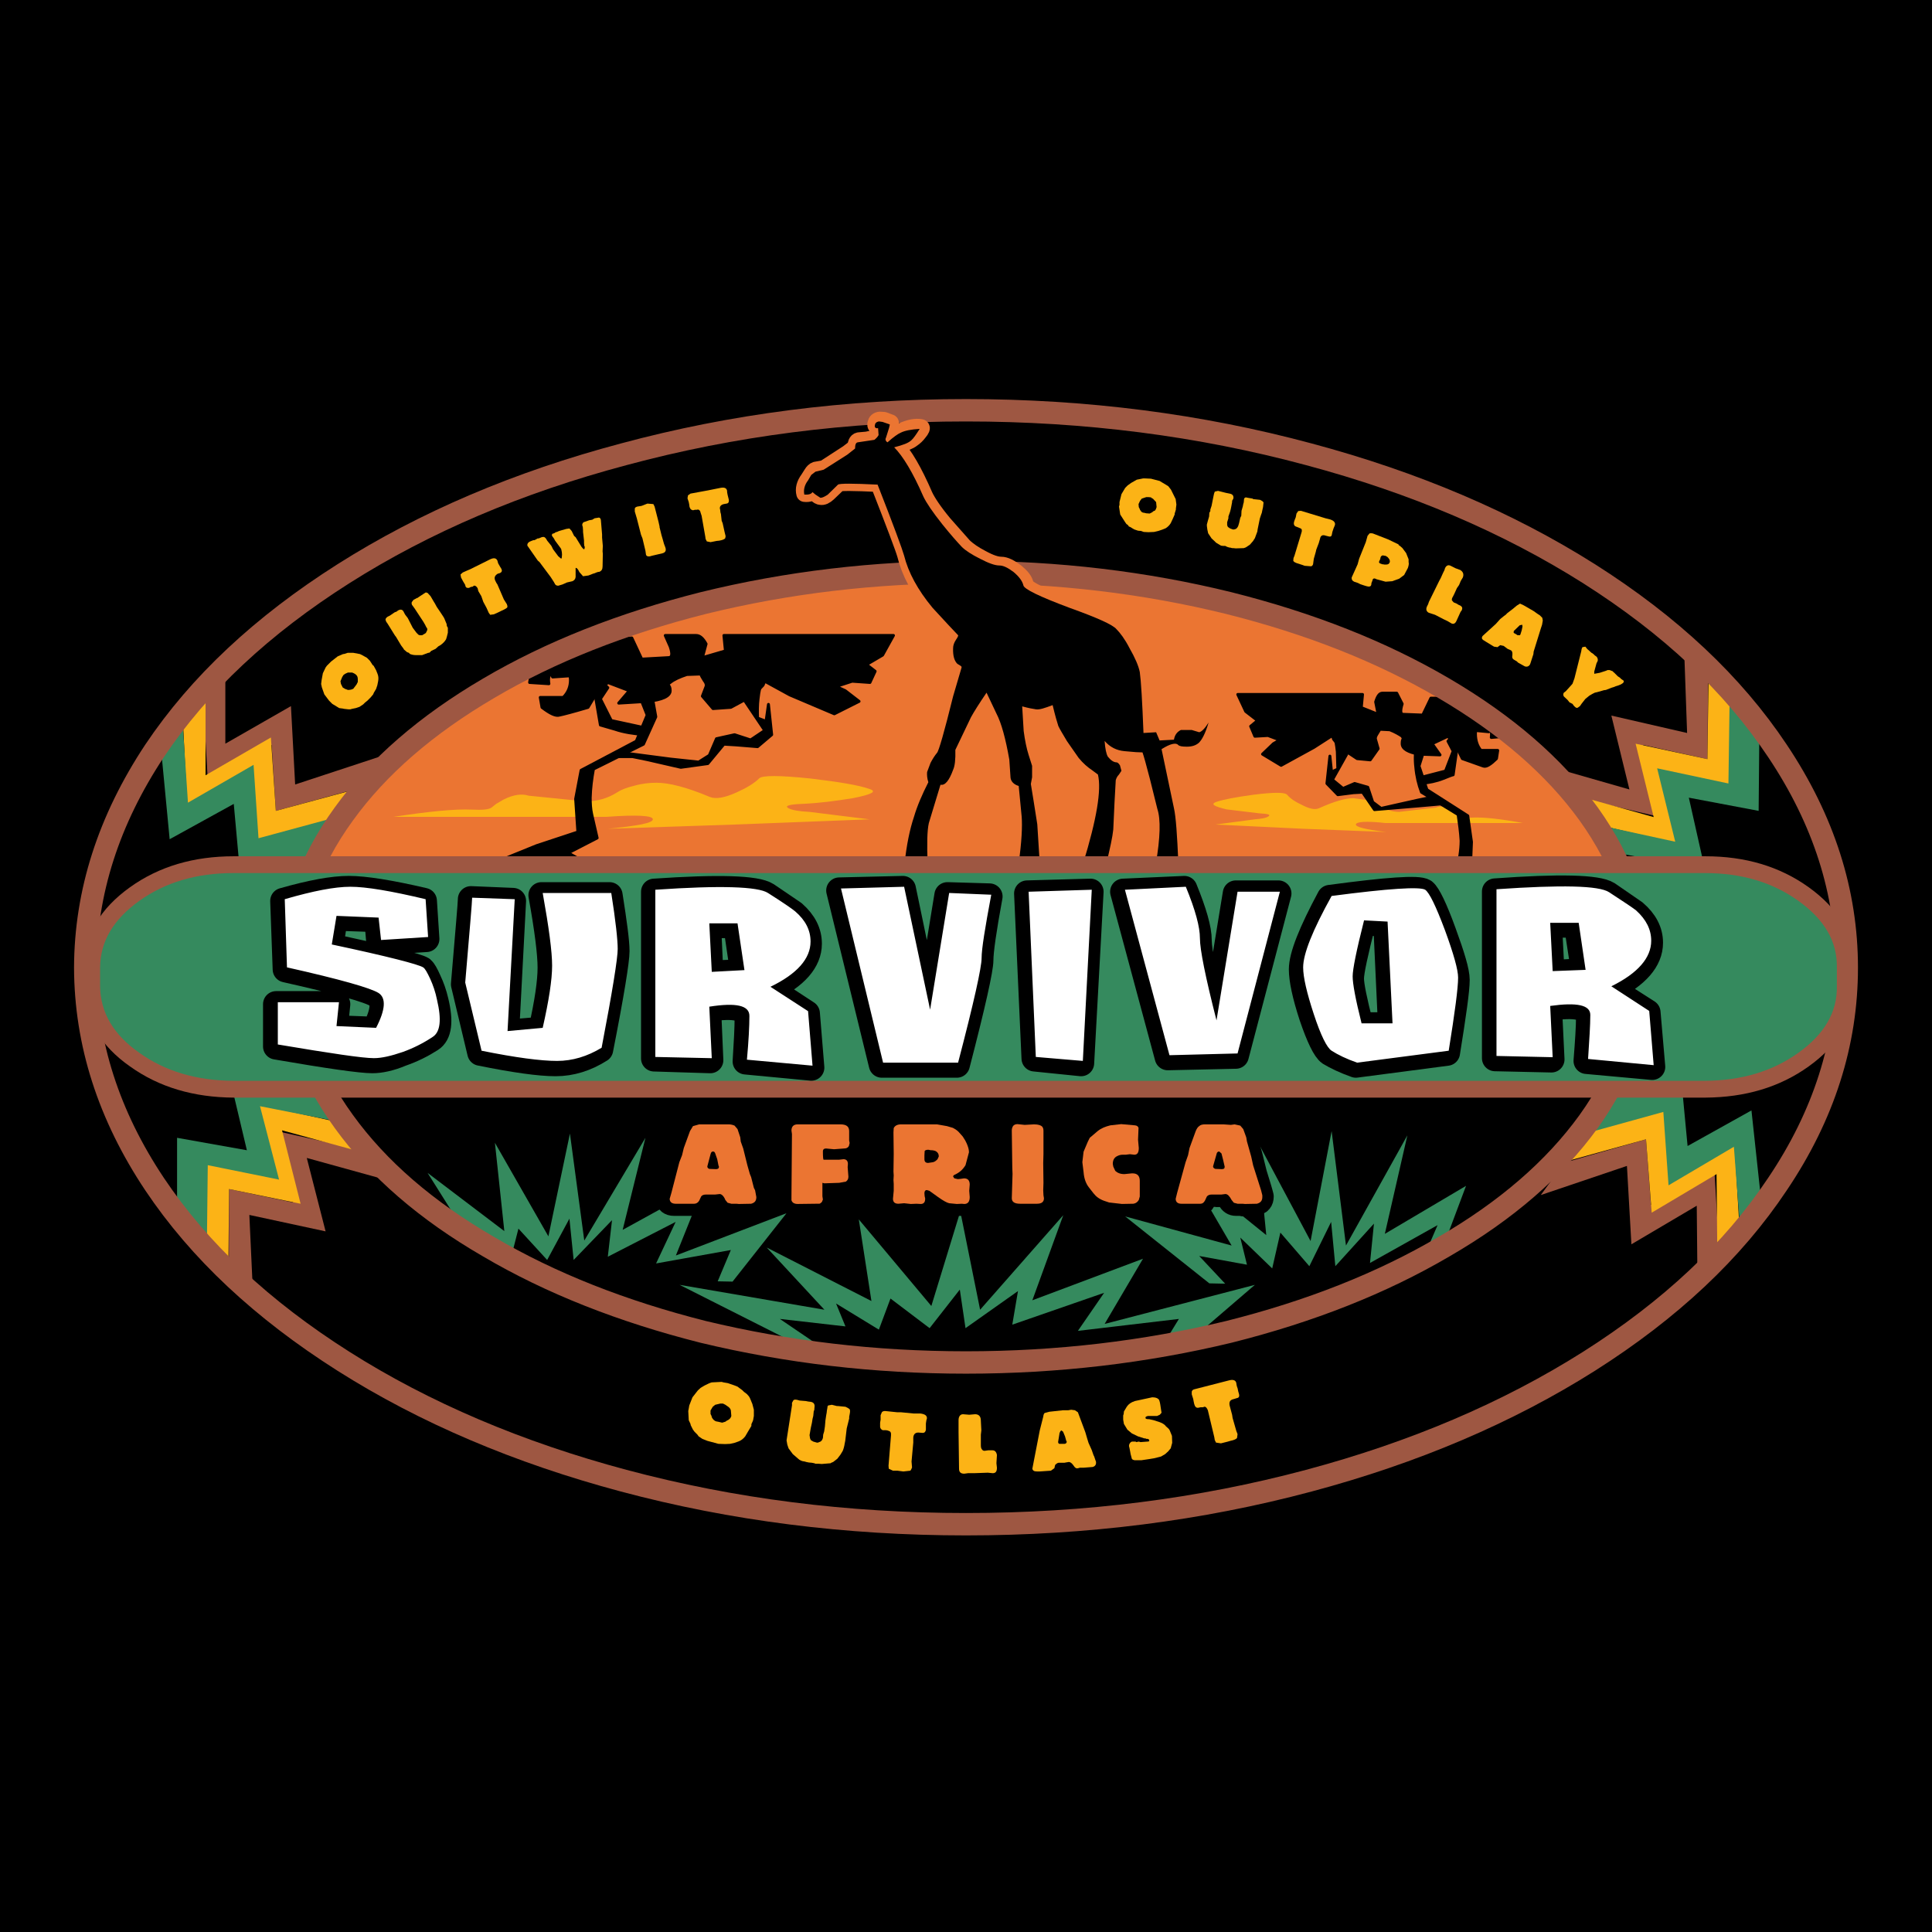 <?xml version="1.0" encoding="utf-8"?>
<!-- Generator: Adobe Illustrator 13.0.0, SVG Export Plug-In . SVG Version: 6.00 Build 14948)  -->
<!DOCTYPE svg PUBLIC "-//W3C//DTD SVG 1.0//EN" "http://www.w3.org/TR/2001/REC-SVG-20010904/DTD/svg10.dtd">
<svg version="1.0" id="Layer_1" xmlns="http://www.w3.org/2000/svg" xmlns:xlink="http://www.w3.org/1999/xlink" x="0px" y="0px"
	 width="192.756px" height="192.756px" viewBox="0 0 192.756 192.756" enable-background="new 0 0 192.756 192.756"
	 xml:space="preserve">
<g>
	<polygon fill-rule="evenodd" clip-rule="evenodd" points="0,0 192.756,0 192.756,192.756 0,192.756 0,0 	"/>
	<path fill-rule="evenodd" clip-rule="evenodd" fill="#EB7532" d="M95.069,56.945c38.8,0.173,61.621,11.046,68.363,32.643H28.139
		C35.004,67.669,57.307,56.796,95.069,56.945L95.069,56.945z"/>
	<path fill-rule="evenodd" clip-rule="evenodd" d="M25.175,103.416h140.479c-7.162,21.918-30.328,32.816-69.474,32.643
		C55.874,135.936,32.213,125.062,25.175,103.416L25.175,103.416z"/>
	<path fill-rule="evenodd" clip-rule="evenodd" fill="#FCB316" d="M128.411,79.287c0.32,0.372,0.814,0.72,1.433,0.993
		c0.79,0.422,1.357,0.546,1.777,0.347c1.482-0.67,2.618-0.993,3.409-0.993l1.432,0.198c0.47,0.124,0.84,0.298,1.087,0.447
		c0.617,0.472,1.309,0.72,2.05,0.72l3.655-0.422c0.47-0.199,0.988-0.124,1.605,0.248l0.79,0.571
		c0.198,0.124,0.618,0.224,1.284,0.174c1.062-0.05,2.742,0.124,5.014,0.546H138.24c-1.976-0.224-2.964-0.125-2.964,0.148
		c0,0.249,0.988,0.497,3.014,0.745l-8.273-0.323l-8.743-0.422l3.927-0.521c0.642-0.05,1.111-0.124,1.358-0.298
		s-0.05-0.248-0.914-0.298l-3.285-0.397c-1.21-0.298-1.58-0.497-1.086-0.72c0.716-0.249,1.976-0.497,3.828-0.745
		C127.077,79.038,128.188,79.038,128.411,79.287L128.411,79.287z"/>
	<polygon fill-rule="evenodd" clip-rule="evenodd" fill="#358A5E" points="73.088,127.867 44.637,127.297 36.289,121.041 
		46.909,123.771 42.661,117.02 50.317,122.828 49.378,114.016 54.713,123.35 56.862,113.098 58.294,123.771 64.395,113.52 
		62.123,122.703 70.248,118.234 67.432,125.26 78.472,121.041 73.088,127.867 	"/>
	<polygon fill-rule="evenodd" clip-rule="evenodd" points="71.384,128.363 46.934,128.041 43.599,124.715 48.415,125.559 
		47.724,123.076 50.885,125.881 51.725,122.58 54.59,125.707 56.812,121.586 57.232,125.707 61.061,121.736 60.641,125.385 
		67.408,121.91 65.457,126.055 72.916,124.715 71.384,128.363 	"/>
	<polygon fill-rule="evenodd" clip-rule="evenodd" fill="#358A5E" points="149.058,128.662 120.655,128.041 112.259,121.363 
		122.879,124.268 118.655,117.02 126.336,123.225 125.397,113.768 130.757,123.82 132.856,112.848 134.289,124.268 140.414,113.271 
		138.166,123.102 146.268,118.311 143.427,125.881 154.467,121.363 149.058,128.662 	"/>
	<polygon fill-rule="evenodd" clip-rule="evenodd" points="147.379,129.184 122.928,128.811 119.644,125.311 124.41,126.18 
		123.743,123.473 126.929,126.551 127.744,122.977 130.634,126.328 132.807,121.91 133.227,126.328 137.079,122.082 
		136.685,126.006 143.427,122.232 141.5,126.701 148.91,125.311 147.379,129.184 	"/>
	<path fill-rule="evenodd" clip-rule="evenodd" d="M158.492,81c3.508,4.865,5.261,10.004,5.261,15.341
		c0,5.337-1.753,10.476-5.261,15.315c-3.408,4.717-8.225,8.889-14.448,12.537c-6.224,3.625-13.336,6.453-21.412,8.439
		c-8.348,2.061-17.066,3.104-26.254,3.055c-9.089,0.049-17.856-0.994-26.229-3.055c-8.026-1.986-15.189-4.814-21.388-8.439
		c-6.224-3.648-11.04-7.82-14.448-12.537c-3.557-4.84-5.31-9.979-5.31-15.315c0-5.337,1.753-10.476,5.31-15.341
		c3.408-4.767,8.224-8.937,14.448-12.586c6.199-3.649,13.336-6.454,21.388-8.44c8.373-2.061,17.14-3.103,26.229-3.153
		c9.138,0.05,17.906,1.092,26.254,3.153c8.076,1.986,15.188,4.791,21.412,8.44C150.268,72.063,155.084,76.233,158.492,81L158.492,81
		L158.492,81z M158.542,57.044c8.101,5.089,14.349,10.997,18.795,17.65c4.618,6.876,6.915,14.075,6.915,21.646
		c0,7.521-2.297,14.72-6.915,21.597c-4.446,6.652-10.694,12.535-18.795,17.674c-8.126,5.115-17.461,9.086-27.958,11.916
		c-10.866,2.881-22.277,4.344-34.206,4.295c-11.904,0.049-23.29-1.414-34.157-4.295c-10.497-2.83-19.857-6.801-27.958-11.916
		c-8.101-5.139-14.374-11.021-18.82-17.674c-4.594-6.877-6.915-14.076-6.915-21.597c0-7.571,2.321-14.771,6.915-21.646
		c4.446-6.653,10.719-12.561,18.82-17.65c8.101-5.188,17.461-9.16,27.958-11.965c10.867-2.904,22.252-4.344,34.157-4.394
		c11.929,0.05,23.34,1.49,34.206,4.394C141.081,47.884,150.416,51.856,158.542,57.044L158.542,57.044z"/>
	<polygon fill-rule="evenodd" clip-rule="evenodd" fill="#9E5742" points="22.483,66.502 22.483,74.198 29.028,70.449 
		29.447,78.269 38.042,75.439 35.696,78.666 27.521,80.9 27.101,74.322 20.729,77.847 20.26,69.481 22.483,66.502 	"/>
	<polygon fill-rule="evenodd" clip-rule="evenodd" fill="#FCB316" points="20.507,69.705 20.507,77.35 27.027,73.577 27.521,80.9 
		36.066,78.592 33.695,81.818 25.693,84.549 25.076,77.475 18.704,81 18.284,72.634 20.507,69.705 	"/>
	<polygon fill-rule="evenodd" clip-rule="evenodd" fill="#358A5E" points="18.21,71.963 18.753,80.081 25.298,76.308 25.792,83.631 
		34.313,81.322 31.794,85.095 23.965,87.28 23.323,80.205 16.926,83.73 16.111,75.19 18.21,71.963 	"/>
	<polygon fill-rule="evenodd" clip-rule="evenodd" fill="#9E5742" points="155.208,76.655 162.567,78.765 160.765,71.393 
		168.322,73.13 168.001,64.069 170.422,67.222 170.348,75.737 163.926,74.322 165.531,81.496 157.381,79.584 155.208,76.655 	"/>
	<polygon fill-rule="evenodd" clip-rule="evenodd" fill="#FCB316" points="157.628,79.46 164.988,81.521 163.185,74.198 
		170.348,75.737 170.471,66.875 172.891,70.027 173.311,78.517 166.396,77.151 167.951,84.301 159.851,82.39 157.628,79.46 	"/>
	<polygon fill-rule="evenodd" clip-rule="evenodd" fill="#358A5E" points="175.534,72.708 175.46,80.9 168.495,79.584 
		170.101,86.734 161.703,85.17 159.233,82.265 167.137,83.978 165.334,76.655 172.446,78.169 172.57,69.283 175.534,72.708 	"/>
	<path fill-rule="evenodd" clip-rule="evenodd" fill="#FCB316" d="M60.641,82.688l12.646-0.422l13.46-0.521L80.744,81
		c-1.037-0.05-1.729-0.174-2.099-0.373c-0.371-0.224,0.074-0.372,1.358-0.422c1.729-0.075,3.408-0.298,5.088-0.571
		c1.902-0.373,2.445-0.67,1.655-0.919c-1.038-0.372-2.964-0.695-5.878-1.042c-3.087-0.323-4.792-0.323-5.113-0.025
		c-0.494,0.497-1.235,0.944-2.223,1.39c-1.186,0.546-2.099,0.72-2.717,0.472c-2.297-0.969-4.075-1.416-5.31-1.416
		c-0.692,0-1.433,0.075-2.223,0.298c-0.79,0.199-1.309,0.397-1.68,0.645c-0.963,0.621-2.025,0.918-3.21,0.918l-5.656-0.571
		c-0.691-0.223-1.506-0.099-2.47,0.373l-0.766,0.447l-0.469,0.373c-0.271,0.198-0.938,0.248-1.976,0.198
		c-1.63-0.074-4.223,0.174-7.779,0.72h21.24c3.087-0.224,4.619-0.125,4.619,0.248S63.654,82.39,60.641,82.688L60.641,82.688z"/>
	<path fill-rule="evenodd" clip-rule="evenodd" d="M141.327,74.123c-0.123,0.819-0.173,1.614-0.073,2.408
		c0.073,0.869,0.271,1.737,0.567,2.507l3.655,2.234c0.124,0.869,0.247,1.738,0.297,2.606c0,0.497-0.05,0.993-0.124,1.49l-0.42,2.11
		l2.1,1.365l-1.556,1.117l7.73,0.124l-3.828-1.862l-2.988-1.241l0.123-2.979l-0.37-2.607l-4.075-2.606l-0.79-2.358l0.666-2.11
		L141.327,74.123L141.327,74.123z"/>
	
		<path fill="none" stroke="#000000" stroke-width="0.29" stroke-linecap="round" stroke-linejoin="round" stroke-miterlimit="2.613" d="
		M141.327,74.123c-0.123,0.819-0.173,1.614-0.073,2.408c0.073,0.869,0.271,1.737,0.567,2.507l3.655,2.234
		c0.124,0.869,0.247,1.738,0.297,2.606c0,0.497-0.05,0.993-0.124,1.49l-0.42,2.11l2.1,1.365l-1.556,1.117l7.73,0.124l-3.828-1.862
		l-2.988-1.241l0.123-2.979l-0.37-2.607l-4.075-2.606l-0.79-2.358l0.666-2.11L141.327,74.123"/>
	<polygon fill-rule="evenodd" clip-rule="evenodd" points="142.884,79.535 144.341,80.155 141.575,80.403 137.129,80.776 
		135.943,79.038 135.03,79.088 133.474,79.287 132.387,78.169 132.684,75.439 132.931,77.797 133.992,78.666 135.153,78.169 
		136.462,78.542 136.956,80.031 137.796,80.652 141.451,79.833 142.884,79.535 	"/>
	
		<polyline fill="none" stroke="#000000" stroke-width="0.29" stroke-linecap="round" stroke-linejoin="round" stroke-miterlimit="2.613" points="
		142.884,79.535 144.341,80.156 141.575,80.403 137.129,80.776 135.943,79.039 135.03,79.088 133.474,79.287 132.387,78.169 
		132.684,75.439 132.931,77.797 133.992,78.666 135.153,78.169 136.462,78.542 136.956,80.031 137.796,80.652 141.451,79.833 
		142.884,79.535 	"/>
	<path fill-rule="evenodd" clip-rule="evenodd" d="M141.821,77.549l2.396-0.621l0.766-1.986l-0.519-0.993l1.31-1.489l2.89,0.174
		l-0.124,0.373l-1.852-0.174l-1.458,0.993l0.124,0.869l-0.371,2.606c-0.073,0-0.395,0.124-1.012,0.372
		c-0.618,0.249-1.408,0.422-2.272,0.497L141.821,77.549L141.821,77.549z"/>
	
		<path fill="none" stroke="#000000" stroke-width="0.29" stroke-linecap="round" stroke-linejoin="round" stroke-miterlimit="2.613" d="
		M141.821,77.549l2.396-0.621l0.766-1.986l-0.519-0.993l1.31-1.489l2.89,0.174l-0.124,0.373l-1.852-0.174l-1.458,0.993l0.124,0.869
		l-0.371,2.606c-0.073,0-0.395,0.124-1.012,0.372c-0.618,0.249-1.408,0.422-2.272,0.497"/>
	<path fill-rule="evenodd" clip-rule="evenodd" d="M132.684,77.102l0.79-0.372l-0.05-1.738c-0.073-0.695-0.197-1.365-0.37-1.985
		l1.68-1.117v0.571l-0.617,0.373l-0.271,0.546l0.519,1.862l-1.433,2.557L132.684,77.102L132.684,77.102z"/>
	
		<path fill="none" stroke="#000000" stroke-width="0.29" stroke-linecap="round" stroke-linejoin="round" stroke-miterlimit="2.613" d="
		M132.684,77.102l0.79-0.372l-0.05-1.738c-0.073-0.695-0.197-1.365-0.37-1.985l1.68-1.117v0.571l-0.617,0.373l-0.271,0.546
		l0.519,1.862l-1.433,2.557"/>
	<path fill-rule="evenodd" clip-rule="evenodd" d="M137.92,69.159h1.432l0.544,1.067c-0.223,0.72-0.173,1.042,0.123,1.042
		l1.927,0.075l0.814-1.688h5.483c0.617,0.993,1.062,1.564,1.309,1.688c0.297,0.224,0.494,0.918,0.667,2.11l-1.433,0.124
		c0.074-0.621-0.049-0.943-0.37-0.943l-0.79-0.075c-0.297,0.025-0.42,0.249-0.42,0.646c0,0.67,0.173,1.216,0.543,1.664h1.68
		l-0.124,0.819c-0.617,0.596-1.013,0.844-1.309,0.745l-2.1-0.745l-0.543-1.117l-0.89-1.117l-1.58,0.745l0.79,1.117l-2.099-0.075
		c-1.112-0.198-1.68-0.546-1.68-1.042c0-0.249,0.024-0.397,0.123-0.497l-0.123-0.248c-0.297-0.199-0.717-0.447-1.235-0.646
		l-0.988-0.05l-0.345,0.571c-0.124,0.224-0.124,0.373-0.074,0.497l0.246,0.869l-0.79,1.117l-1.309-0.124l-1.68-1.117l-0.667-0.819
		l-0.123-0.373l-1.853,1.192l-3.26,1.787l-1.853-1.117l1.087-1.042l0.642-0.372l-1.186-0.447l-1.309,0.075l-0.42-0.993l0.691-0.571
		l-1.186-0.918l-0.79-1.688h12.447l-0.123,1.315l1.679,0.67l-0.246-1.241C137.426,69.457,137.623,69.159,137.92,69.159
		L137.92,69.159z"/>
	
		<path fill="none" stroke="#000000" stroke-width="0.29" stroke-linecap="round" stroke-linejoin="round" stroke-miterlimit="2.613" d="
		M137.92,69.159h1.432l0.544,1.067c-0.223,0.72-0.173,1.043,0.123,1.043l1.927,0.074l0.814-1.688h5.483
		c0.617,0.993,1.062,1.564,1.309,1.688c0.297,0.224,0.494,0.918,0.667,2.11l-1.433,0.124c0.074-0.621-0.049-0.943-0.37-0.943
		l-0.79-0.075c-0.297,0.025-0.42,0.249-0.42,0.646c0,0.67,0.173,1.216,0.543,1.664h1.68l-0.124,0.819
		c-0.617,0.596-1.013,0.844-1.309,0.745l-2.1-0.745l-0.543-1.117l-0.89-1.117l-1.58,0.745l0.79,1.117l-2.099-0.075
		c-1.112-0.198-1.68-0.546-1.68-1.042c0-0.249,0.024-0.397,0.123-0.497l-0.123-0.248c-0.297-0.199-0.717-0.447-1.235-0.646
		l-0.988-0.05l-0.345,0.571c-0.124,0.224-0.124,0.373-0.074,0.497l0.246,0.869l-0.79,1.117l-1.309-0.124l-1.68-1.117l-0.667-0.819
		l-0.123-0.373l-1.853,1.192l-3.26,1.787l-1.853-1.117l1.087-1.042l0.642-0.372l-1.186-0.447l-1.309,0.075l-0.42-0.993l0.691-0.571
		l-1.186-0.918l-0.79-1.688h12.447l-0.123,1.315l1.679,0.67l-0.246-1.241C137.426,69.457,137.623,69.159,137.92,69.159"/>
	<path fill-rule="evenodd" clip-rule="evenodd" d="M64.197,74.247l-4.989,2.483c-0.173,0.943-0.296,1.911-0.321,2.854
		c0,0.546,0.024,1.117,0.148,1.663l0.543,2.358l-2.89,1.489l2.198,1.241L48.391,86.46l5.137-2.085l4.125-1.365l-0.222-3.302
		l0.543-2.855l5.507-2.904l1.086-2.606l-0.914-2.309l1.284-0.298l0.494,2.78L64.197,74.247L64.197,74.247z"/>
	
		<path fill="none" stroke="#000000" stroke-width="0.29" stroke-linecap="round" stroke-linejoin="round" stroke-miterlimit="2.613" d="
		M64.197,74.247l-4.989,2.483c-0.173,0.943-0.296,1.911-0.321,2.854c0,0.546,0.024,1.117,0.148,1.663l0.543,2.358l-2.89,1.489
		l2.198,1.242L48.391,86.46l5.137-2.085l4.125-1.365l-0.222-3.302l0.543-2.855l5.507-2.904l1.086-2.606l-0.914-2.309l1.284-0.298
		l0.494,2.78L64.197,74.247"/>
	<path fill-rule="evenodd" clip-rule="evenodd" d="M76.669,70.275l-0.371,2.606l-1.408,0.944l-1.605-0.522l-1.803,0.397
		l-0.716,1.663l-1.062,0.67l-2.791-0.298L62.74,75.19c-0.617-0.025-1.259,0.099-1.926,0.298h2.297l1.457,0.298l3.359,0.77
		l2.692-0.373l1.605-1.937l1.235,0.075l2.124,0.174l1.407-1.192L76.669,70.275L76.669,70.275z"/>
	
		<path fill="none" stroke="#000000" stroke-width="0.29" stroke-linecap="round" stroke-linejoin="round" stroke-miterlimit="2.613" d="
		M76.669,70.276l-0.371,2.606l-1.408,0.943l-1.605-0.522l-1.803,0.397l-0.716,1.663l-1.062,0.67l-2.791-0.298L62.74,75.19
		c-0.617-0.025-1.259,0.1-1.926,0.298h2.297l1.457,0.298l3.359,0.77l2.692-0.373l1.605-1.937l1.235,0.075l2.124,0.174l1.407-1.192
		L76.669,70.276"/>
	<path fill-rule="evenodd" clip-rule="evenodd" d="M64.197,72.584l-3.211-0.695l-1.086-2.16l0.741-1.117l-1.753-1.639l-3.952,0.149
		l0.197,0.422l2.52-0.174l1.926,1.117l-0.173,0.968l0.494,2.879l1.457,0.422c0.864,0.298,1.853,0.447,3.038,0.546L64.197,72.584
		L64.197,72.584z"/>
	
		<path fill="none" stroke="#000000" stroke-width="0.29" stroke-linecap="round" stroke-linejoin="round" stroke-miterlimit="2.613" d="
		M64.197,72.584l-3.211-0.695l-1.086-2.16l0.741-1.117l-1.753-1.639l-3.952,0.149l0.198,0.422l2.519-0.174l1.926,1.117l-0.173,0.968
		l0.494,2.879l1.457,0.422c0.864,0.298,1.853,0.447,3.038,0.546"/>
	<path fill-rule="evenodd" clip-rule="evenodd" d="M76.669,72.063l-0.371,0.819l-1.951-2.904l0.716-2.011l-0.371-0.596l-0.864-0.397
		v-0.67l2.297,1.241c-0.247,0.695-0.42,1.44-0.494,2.185c-0.074,0.621-0.074,1.291-0.049,1.911L76.669,72.063L76.669,72.063z"/>
	
		<path fill="none" stroke="#000000" stroke-width="0.29" stroke-linecap="round" stroke-linejoin="round" stroke-miterlimit="2.613" d="
		M76.299,72.882l-1.951-2.905l0.716-2.011l-0.371-0.596l-0.864-0.397v-0.67l2.297,1.241c-0.247,0.695-0.42,1.44-0.494,2.185
		c-0.075,0.621-0.075,1.291-0.049,1.911l1.086,0.422"/>
	<path fill-rule="evenodd" clip-rule="evenodd" d="M72.224,63.399h16.918l-1.087,1.961l-1.605,0.943l0.864,0.67l-0.519,1.117
		l-1.778-0.124l-1.605,0.521l0.914,0.422l1.383,1.067l-2.47,1.241l-4.445-1.887l-2.495-1.365l-0.173,0.397l-0.914,0.968
		l-2.297,1.241l-1.778,0.124l-1.062-1.241l0.37-0.968c0.049-0.149,0-0.373-0.173-0.571c-0.197-0.298-0.321-0.546-0.37-0.67
		l-1.383,0.049c-0.741,0.249-1.284,0.497-1.654,0.794c-0.173,0.125-0.248,0.199-0.198,0.249c0.124,0.124,0.198,0.273,0.198,0.571
		c0,0.546-0.791,0.918-2.297,1.067l-2.84,0.174l1.062-1.241l-2.148-0.819l-1.235,1.241l-0.741,1.241
		c-1.506,0.447-2.47,0.695-2.84,0.77c-0.37,0.124-0.938-0.149-1.753-0.77l-0.172-0.993h2.296c0.47-0.471,0.716-1.042,0.716-1.737
		c0-0.472-0.173-0.745-0.543-0.794l-1.062,0.075c-0.47,0-0.667,0.372-0.543,1.092l-1.927-0.125c0.198-1.365,0.494-2.16,0.865-2.333
		c0.37-0.198,0.938-0.819,1.753-1.936l5.532-0.075l2.05-0.099l0.988,2.11l2.667-0.149c0.371,0,0.42-0.372,0.173-1.092l-0.494-1.117
		h3.087c0.371,0,0.691,0.298,0.988,0.844l-0.37,1.365l2.297-0.67L72.224,63.399L72.224,63.399z"/>
	
		<path fill="none" stroke="#000000" stroke-width="0.29" stroke-linecap="round" stroke-linejoin="round" stroke-miterlimit="2.613" d="
		M72.224,63.399h16.918l-1.087,1.961l-1.605,0.943l0.864,0.67l-0.519,1.117l-1.778-0.124l-1.605,0.521l0.914,0.422l1.383,1.067
		l-2.47,1.241l-4.445-1.886l-2.495-1.366l-0.173,0.397l-0.914,0.969l-2.297,1.241l-1.778,0.124l-1.062-1.241l0.37-0.968
		c0.05-0.149,0-0.373-0.173-0.571c-0.197-0.298-0.321-0.546-0.37-0.67l-1.383,0.05c-0.741,0.248-1.284,0.496-1.654,0.794
		c-0.173,0.125-0.248,0.199-0.198,0.249c0.124,0.124,0.198,0.273,0.198,0.571c0,0.546-0.791,0.918-2.297,1.067l-2.84,0.174
		l1.062-1.241l-2.148-0.819l-1.235,1.242l-0.741,1.241c-1.506,0.447-2.47,0.695-2.84,0.77c-0.37,0.125-0.938-0.149-1.753-0.77
		l-0.172-0.993h2.296c0.47-0.471,0.716-1.042,0.716-1.737c0-0.472-0.173-0.745-0.543-0.794l-1.062,0.075
		c-0.47,0-0.667,0.372-0.543,1.092l-1.927-0.125c0.198-1.365,0.494-2.16,0.865-2.333c0.37-0.198,0.938-0.819,1.753-1.936
		l5.532-0.074l2.05-0.1l0.988,2.11l2.667-0.148c0.371,0,0.42-0.373,0.173-1.093l-0.494-1.117h3.087c0.371,0,0.691,0.298,0.988,0.844
		l-0.37,1.366l2.297-0.67L72.224,63.399"/>
	<polygon fill-rule="evenodd" clip-rule="evenodd" fill="#9E5742" points="169.359,127.99 169.285,120.295 162.766,124.143 
		162.32,116.324 153.726,119.229 156.072,116.002 164.223,113.668 164.716,120.221 171.039,116.646 171.533,125.062 169.359,127.99 
			"/>
	<polygon fill-rule="evenodd" clip-rule="evenodd" fill="#FCB316" points="165.976,110.043 166.692,117.068 173.015,113.52 
		173.509,121.859 171.335,124.838 171.261,117.143 164.79,120.99 164.223,113.668 155.701,116.025 158.048,112.799 165.976,110.043 
			"/>
	<polygon fill-rule="evenodd" clip-rule="evenodd" fill="#358A5E" points="167.705,107.312 168.371,114.338 174.743,110.787 
		175.657,119.254 173.607,122.529 172.99,114.412 166.47,118.26 165.951,110.938 157.431,113.295 159.851,109.547 167.705,107.312 	
		"/>
	<polygon fill-rule="evenodd" clip-rule="evenodd" fill="#9E5742" points="37.968,117.564 30.608,115.529 32.485,122.854 
		24.878,121.215 25.298,130.299 22.829,127.172 22.853,118.633 29.25,119.973 27.595,112.848 35.746,114.66 37.968,117.564 	"/>
	<polygon fill-rule="evenodd" clip-rule="evenodd" fill="#FCB316" points="33.276,111.855 35.499,114.785 28.139,112.773 
		29.991,120.098 22.853,118.633 22.779,127.545 20.359,124.393 19.865,115.902 26.78,117.143 25.125,110.068 33.276,111.855 	"/>
	<polygon fill-rule="evenodd" clip-rule="evenodd" fill="#358A5E" points="33.893,111.93 25.94,110.367 27.842,117.689 
		20.729,116.25 20.631,125.137 17.667,121.711 17.667,113.52 24.631,114.76 22.952,107.686 31.349,109.076 33.893,111.93 	"/>
	<polygon fill-rule="evenodd" clip-rule="evenodd" fill="#358A5E" points="97.786,130.672 106.084,121.238 102.997,129.729 
		114.037,125.584 110.209,132.088 125.2,128.189 117.865,134.494 79.213,133.949 67.803,128.189 82.251,130.672 76.497,124.467 
		86.943,129.803 85.684,121.662 92.92,130.299 95.81,120.867 97.786,130.672 	"/>
	<polygon fill-rule="evenodd" clip-rule="evenodd" points="84.351,132.336 83.412,130.051 87.685,132.658 88.845,129.555 
		92.748,132.51 95.761,128.662 96.329,132.51 101.564,128.811 100.996,132.162 110.159,128.984 107.541,132.781 117.618,131.59 
		115.568,134.941 82.3,134.645 77.806,131.59 84.351,132.336 	"/>
	
		<path fill="none" stroke="#9E5742" stroke-width="2.234" stroke-linecap="round" stroke-linejoin="round" stroke-miterlimit="2.613" d="
		M8.504,96.539c0.025,7.547,2.346,14.746,6.916,21.598c4.47,6.678,10.743,12.535,18.844,17.674
		c8.101,5.139,17.461,9.111,27.958,11.916c10.867,2.904,22.252,4.344,34.157,4.344c11.929,0,23.34-1.439,34.206-4.344
		c10.497-2.805,19.832-6.777,27.958-11.916c8.101-5.139,14.349-10.996,18.795-17.674c4.618-6.852,6.915-14.051,6.915-21.598
		c0-7.522-2.297-14.721-6.915-21.622c-4.446-6.678-10.694-12.536-18.795-17.675c-8.126-5.138-17.461-9.11-27.958-11.916
		c-10.866-2.929-22.277-4.394-34.206-4.394c-11.904,0-23.29,1.464-34.157,4.394c-10.546,2.805-19.857,6.777-27.958,11.916
		C26.163,62.381,19.89,68.24,15.419,74.917C10.85,81.818,8.529,89.017,8.504,96.539h20.499c0-5.337,1.753-10.451,5.31-15.341
		c3.408-4.716,8.224-8.887,14.448-12.536c6.199-3.649,13.336-6.454,21.388-8.49c8.373-2.06,17.091-3.103,26.229-3.103
		s17.856,1.043,26.229,3.103c8.101,2.036,15.213,4.841,21.437,8.49c6.224,3.649,11.04,7.82,14.448,12.536
		c3.508,4.891,5.261,10.004,5.261,15.341c0,5.338-1.753,10.477-5.261,15.365c-3.408,4.717-8.225,8.889-14.448,12.488
		c-6.224,3.648-13.336,6.453-21.437,8.488c-8.373,2.012-17.092,3.055-26.229,3.055s-17.856-1.043-26.229-3.055
		c-8.051-2.035-15.189-4.84-21.388-8.488c-6.224-3.6-11.04-7.771-14.448-12.488c-3.557-4.889-5.31-10.027-5.31-15.365"/>
	<path fill-rule="evenodd" clip-rule="evenodd" fill="#EB7532" d="M113,64.69c0.617,0.993,0.963,1.788,1.037,2.408
		c0.123,0.894,0.247,2.979,0.37,6.156l1.309-0.074l0.297,0.769l1.481-0.024c0.074-0.472,0.321-0.795,0.692-0.968l1.086-0.025
		c0.445,0.149,0.691,0.249,0.741,0.249c0.271-0.05,0.617-0.373,0.988-0.969c-0.371,1.092-0.717,1.738-0.988,2.036
		c-0.296,0.249-0.717,0.373-1.234,0.373c-0.47,0.05-0.741-0.049-0.865-0.174c-0.222-0.248-0.79-0.124-1.704,0.422l1.284,5.908
		c0.198,0.869,0.321,2.78,0.444,5.635l-2.296-0.05c0.444-2.606,0.493-4.418,0.197-5.486l-0.766-2.979
		c-0.37-1.49-0.617-2.358-0.741-2.656l-0.617-0.075l-1.235-0.099c-0.74-0.075-1.407-0.397-1.976-1.018
		c0.024,0.769,0.148,1.315,0.321,1.564c0.296,0.422,0.568,0.62,0.864,0.62c0.074,0,0.197,0.075,0.321,0.298l0.223,0.497
		c0,0.074-0.1,0.198-0.297,0.397c-0.197,0.223-0.296,0.372-0.321,0.596l-0.222,4.965c-0.074,0.745-0.321,1.862-0.741,3.376h-2.297
		c1.358-4.418,1.853-7.397,1.481-8.937c-0.049-0.025-0.197-0.199-0.567-0.397c-0.47-0.298-0.964-0.72-1.408-1.291l-1.161-1.688
		c-0.493-0.745-0.766-1.241-0.864-1.539c-0.147-0.373-0.37-1.043-0.567-2.061c-0.791,0.273-1.31,0.447-1.655,0.397l-1.433-0.273
		l0.198,2.482c0.099,0.943,0.246,1.762,0.469,2.383l0.37,1.117v1.167l-0.123,0.67l0.271,1.688l0.371,2.358l0.246,3.972l-2.099-0.05
		c0.247-2.135,0.346-3.724,0.296-4.667l-0.321-3.103c-0.493-0.174-0.79-0.447-0.839-0.869l-0.074-1.812
		c-0.37-2.16-0.815-3.699-1.31-4.592l-0.987-2.11c-0.79,1.067-1.334,1.887-1.605,2.433l-1.581,3.302
		c0.049,0.968-0.025,1.663-0.198,2.036c-0.444,1.067-0.864,1.563-1.284,1.44l-1.136,3.847c-0.222,0.745-0.247,2.11-0.173,4.146
		l-2.346-0.05c0.198-1.862,0.543-3.426,0.938-4.716c0.371-1.067,0.864-2.234,1.531-3.426c-0.124-0.422-0.173-0.745-0.173-1.043
		l0.346-0.894l0.642-1.042c0.222-0.198,0.791-2.11,1.655-5.66l0.815-2.854c0.049-0.099,0-0.174-0.074-0.224l-0.321-0.198
		c-0.346-0.298-0.494-0.819-0.469-1.614c0.049-0.298,0.124-0.571,0.346-0.869c0.148-0.248,0.247-0.373,0.198-0.422l-0.938-1.018
		l-1.605-1.738c-1.531-1.787-2.47-3.575-2.89-5.312c-0.173-0.621-1.062-2.979-2.667-7.075c-2.519-0.125-3.828-0.125-4.001-0.025
		l-1.037,0.993c-0.271,0.249-0.519,0.373-0.741,0.323c-0.124,0-0.271-0.074-0.494-0.298l-0.272-0.273
		c-0.123,0.199-0.419,0.323-0.839,0.273c-0.124-0.447,0-0.943,0.37-1.439l0.346-0.546c0.123-0.199,0.247-0.323,0.395-0.373
		l0.84-0.149l2.371-1.539l0.741-0.571c0.049-0.372,0.124-0.621,0.346-0.67l0.815-0.075l0.815-0.174
		c0.124-0.075,0.296-0.249,0.42-0.447l-0.049-0.67c-0.247,0-0.371-0.124-0.321-0.323c0.05-0.223,0.173-0.347,0.42-0.372l0.396,0.025
		l0.667,0.248c0.049,0.05-0.074,0.497-0.371,1.34c-0.049,0.149,0,0.323,0.173,0.447c0.618-0.497,1.013-0.819,1.309-0.943
		c0.741-0.348,1.408-0.472,1.927-0.373c0.123,0.025,0.049,0.199-0.198,0.497c-0.198,0.273-0.445,0.496-0.667,0.646
		c-0.271,0.223-0.864,0.472-1.679,0.67c0.864,0.869,1.852,2.557,2.914,5.015c0.296,0.62,0.914,1.563,1.902,2.755l1.976,2.234
		c0.42,0.422,1.038,0.844,1.803,1.241c0.865,0.472,1.482,0.67,1.951,0.67c0.396,0,0.89,0.248,1.482,0.695
		c0.568,0.472,0.889,0.869,0.938,1.291c0.074,0.373,1.654,1.167,4.692,2.284c2.766,0.993,4.371,1.688,4.742,2.135
		C112.11,63.25,112.555,63.871,113,64.69L113,64.69z"/>
	
		<path fill="none" stroke="#EB7532" stroke-width="1.655" stroke-linecap="round" stroke-linejoin="round" stroke-miterlimit="2.613" d="
		M113,64.69c0.617,0.993,0.963,1.788,1.037,2.408c0.123,0.894,0.247,2.979,0.37,6.156l1.309-0.075l0.297,0.77l1.481-0.024
		c0.074-0.472,0.321-0.795,0.692-0.969l1.086-0.024c0.445,0.149,0.691,0.248,0.741,0.248c0.271-0.05,0.617-0.372,0.988-0.968
		c-0.371,1.092-0.717,1.738-0.988,2.036c-0.296,0.249-0.717,0.373-1.234,0.373c-0.47,0.05-0.741-0.05-0.865-0.174
		c-0.222-0.248-0.79-0.124-1.704,0.422l1.284,5.908c0.198,0.869,0.321,2.78,0.444,5.635l-2.296-0.05
		c0.444-2.606,0.493-4.418,0.197-5.486l-0.766-2.979c-0.37-1.49-0.617-2.358-0.741-2.656l-0.617-0.075l-1.235-0.099
		c-0.74-0.075-1.407-0.397-1.976-1.018c0.024,0.769,0.148,1.315,0.321,1.564c0.296,0.422,0.568,0.62,0.864,0.62
		c0.074,0,0.197,0.075,0.321,0.298l0.223,0.497c0,0.074-0.1,0.198-0.297,0.397c-0.197,0.223-0.296,0.372-0.321,0.596l-0.222,4.965
		c-0.074,0.745-0.321,1.862-0.741,3.376h-2.297c1.358-4.418,1.853-7.397,1.481-8.937c-0.049-0.025-0.197-0.199-0.567-0.397
		c-0.47-0.298-0.964-0.72-1.408-1.291l-1.161-1.688c-0.493-0.745-0.766-1.241-0.864-1.54c-0.147-0.372-0.37-1.042-0.567-2.06
		c-0.791,0.273-1.31,0.447-1.655,0.397l-1.433-0.273l0.198,2.482c0.099,0.943,0.246,1.762,0.469,2.383l0.37,1.117v1.167l-0.123,0.67
		l0.271,1.688l0.371,2.358l0.246,3.972l-2.099-0.05c0.247-2.135,0.346-3.724,0.296-4.667l-0.321-3.103
		c-0.493-0.173-0.79-0.447-0.839-0.869l-0.074-1.812c-0.37-2.16-0.815-3.699-1.309-4.593l-0.988-2.11
		c-0.79,1.067-1.334,1.886-1.605,2.433l-1.581,3.302c0.049,0.968-0.025,1.663-0.198,2.036c-0.444,1.067-0.864,1.563-1.284,1.44
		l-1.136,3.847c-0.222,0.745-0.247,2.11-0.173,4.146l-2.346-0.05c0.198-1.862,0.543-3.426,0.938-4.717
		c0.371-1.067,0.864-2.234,1.531-3.425c-0.124-0.422-0.173-0.745-0.173-1.043l0.346-0.894l0.642-1.042
		c0.222-0.199,0.791-2.11,1.655-5.66l0.815-2.854c0.049-0.099,0-0.174-0.074-0.224l-0.321-0.198
		c-0.346-0.298-0.494-0.819-0.469-1.614c0.049-0.298,0.124-0.571,0.346-0.869c0.148-0.248,0.247-0.372,0.198-0.421l-0.938-1.018
		l-1.605-1.738c-1.531-1.787-2.47-3.575-2.89-5.312c-0.173-0.621-1.062-2.979-2.667-7.075c-2.519-0.124-3.828-0.124-4.001-0.025
		l-1.037,0.993c-0.271,0.249-0.519,0.373-0.741,0.323c-0.124,0-0.271-0.074-0.494-0.298l-0.272-0.273
		c-0.123,0.198-0.419,0.323-0.839,0.273c-0.124-0.447,0-0.943,0.371-1.439l0.346-0.546c0.123-0.199,0.247-0.323,0.395-0.373
		l0.84-0.149l2.371-1.539l0.741-0.571c0.049-0.373,0.124-0.621,0.346-0.67l0.815-0.074l0.815-0.174
		c0.124-0.075,0.296-0.249,0.42-0.447l-0.049-0.67c-0.247,0-0.371-0.124-0.321-0.323c0.05-0.223,0.173-0.348,0.42-0.373l0.396,0.025
		l0.667,0.248c0.049,0.05-0.074,0.497-0.371,1.341c-0.049,0.149,0,0.323,0.173,0.447c0.618-0.497,1.013-0.819,1.309-0.943
		c0.741-0.347,1.408-0.472,1.927-0.373c0.123,0.025,0.049,0.199-0.198,0.497c-0.198,0.273-0.445,0.496-0.667,0.645
		c-0.271,0.224-0.864,0.472-1.679,0.67c0.864,0.869,1.852,2.557,2.914,5.015c0.296,0.62,0.914,1.563,1.902,2.755l1.976,2.234
		c0.42,0.422,1.038,0.844,1.803,1.241c0.865,0.472,1.482,0.67,1.951,0.67c0.396,0,0.89,0.248,1.482,0.695
		c0.568,0.472,0.889,0.869,0.938,1.291c0.074,0.373,1.654,1.167,4.692,2.284c2.766,0.993,4.371,1.688,4.742,2.135
		C112.11,63.25,112.555,63.871,113,64.69"/>
	<path fill-rule="evenodd" clip-rule="evenodd" d="M112.679,64.64c0.567,0.993,0.913,1.788,1.037,2.408
		c0.123,0.869,0.247,2.904,0.37,6.082l1.26-0.074l0.346,0.819l1.433-0.075c0.074-0.472,0.321-0.794,0.691-0.968h1.087l0.741,0.223
		c0.246-0.049,0.567-0.373,0.938-0.968c-0.321,1.093-0.667,1.738-0.988,2.036c-0.297,0.249-0.667,0.373-1.186,0.373
		c-0.47,0-0.741-0.05-0.864-0.174c-0.223-0.249-0.79-0.124-1.655,0.422l1.235,5.883c0.197,0.869,0.321,2.681,0.444,5.536h-2.247
		c0.444-2.607,0.493-4.419,0.148-5.461l-0.741-2.979c-0.371-1.44-0.617-2.309-0.741-2.656l-0.642-0.024l-1.161-0.1
		c-0.79-0.074-1.433-0.397-1.976-1.018c0.049,0.77,0.173,1.315,0.32,1.564c0.297,0.372,0.593,0.571,0.865,0.571
		c0.099,0,0.222,0.099,0.346,0.298l0.147,0.546l-0.246,0.372c-0.198,0.199-0.272,0.397-0.321,0.571l-0.124,2.234l-0.123,2.681
		c-0.074,0.745-0.321,1.862-0.691,3.401h-2.322c1.358-4.419,1.853-7.373,1.482-8.887l-0.568-0.422
		c-0.444-0.297-0.914-0.695-1.358-1.241l-1.16-1.664c-0.445-0.745-0.741-1.241-0.865-1.514c-0.123-0.372-0.32-1.042-0.567-2.085
		c-0.79,0.298-1.31,0.472-1.655,0.422c-0.321-0.05-0.766-0.124-1.383-0.298l0.148,2.458c0.123,0.943,0.296,1.763,0.493,2.383
		l0.347,1.092v1.142l-0.124,0.67l0.271,1.663l0.371,2.358l0.247,3.922l-2.1-0.05c0.297-2.11,0.37-3.674,0.297-4.617l-0.297-3.078
		c-0.494-0.149-0.766-0.447-0.815-0.819l-0.123-1.812c-0.371-2.11-0.79-3.649-1.284-4.593l-0.988-2.085
		c-0.741,1.092-1.259,1.911-1.556,2.458l-1.556,3.251c0.024,0.969-0.05,1.614-0.223,1.986c-0.396,1.092-0.815,1.589-1.26,1.489
		l-1.161,3.823c-0.173,0.745-0.197,2.11-0.124,4.046h-2.297c0.198-1.862,0.519-3.426,0.938-4.667
		c0.321-1.093,0.815-2.234,1.433-3.451c-0.124-0.373-0.148-0.745-0.124-1.018l0.346-0.919c0.198-0.372,0.396-0.695,0.642-0.993
		c0.173-0.174,0.716-2.036,1.605-5.635l0.84-2.854c0.024-0.075,0-0.149-0.099-0.199l-0.321-0.199
		c-0.296-0.298-0.445-0.794-0.42-1.539c0-0.298,0.099-0.571,0.296-0.869c0.173-0.248,0.247-0.422,0.198-0.447l-0.938-0.993
		l-1.605-1.738c-1.482-1.787-2.42-3.525-2.84-5.213c-0.173-0.621-1.037-2.979-2.643-7.075c-2.47-0.124-3.779-0.124-3.952,0
		l-1.013,0.993c-0.296,0.199-0.543,0.323-0.741,0.323l-0.494-0.323l-0.296-0.248c-0.124,0.199-0.37,0.273-0.815,0.248
		c-0.099-0.472,0.025-0.968,0.371-1.415l0.321-0.546l0.42-0.323l0.815-0.198l2.347-1.49l0.79-0.621c0-0.373,0.074-0.596,0.271-0.621
		l1.655-0.248c0.123-0.099,0.296-0.249,0.419-0.472l-0.049-0.695c-0.247,0.05-0.37-0.074-0.321-0.298
		c0.025-0.198,0.148-0.322,0.396-0.372l0.37,0.05l0.717,0.248c0.024,0.05-0.099,0.497-0.371,1.316
		c-0.099,0.174-0.049,0.348,0.148,0.472c0.618-0.546,1.037-0.844,1.333-0.968c0.395-0.198,1.013-0.322,1.877-0.372
		c-0.371,0.596-0.642,0.968-0.815,1.117c-0.296,0.297-0.864,0.496-1.729,0.72c0.864,0.869,1.853,2.482,2.914,4.915
		c0.297,0.621,0.914,1.539,1.902,2.78c0.815,1.018,1.482,1.763,1.926,2.234c0.371,0.372,0.988,0.77,1.828,1.191
		c0.864,0.447,1.481,0.67,1.926,0.67c0.371,0,0.815,0.198,1.408,0.645c0.567,0.472,0.889,0.919,0.988,1.341
		c0.073,0.372,1.604,1.117,4.593,2.234c2.767,0.993,4.322,1.688,4.693,2.135C111.765,63.151,112.234,63.771,112.679,64.64
		L112.679,64.64z"/>
	
		<path fill="none" stroke="#9E5742" stroke-width="3.351" stroke-linecap="round" stroke-linejoin="round" stroke-miterlimit="2.613" d="
		M179.485,105.029c-2.593,1.861-5.681,2.779-9.336,2.805H23.323c-3.68-0.025-6.792-0.943-9.385-2.805
		c-2.593-1.812-3.877-4.047-3.927-6.652v-1.838c0.049-2.606,1.333-4.791,3.927-6.652s5.705-2.781,9.385-2.781h146.827
		c3.655,0,6.743,0.919,9.336,2.781c2.594,1.862,3.878,4.046,3.828,6.652v1.838C183.363,100.982,182.079,103.168,179.485,105.029"/>
	<path fill-rule="evenodd" clip-rule="evenodd" d="M68.717,112.773l-0.173,0.398l-0.074,0.371l-0.371,0.994l-0.074,0.371
		l-0.371,0.994l-0.79,3.078l-0.198,0.57c0,0.322,0.198,0.496,0.568,0.496h1.902c0.197,0,0.321-0.074,0.444-0.297l0.198-0.398
		c0.124-0.174,0.296-0.248,0.543-0.248l0.741,0.074l0.568-0.074c0.247,0,0.47,0.199,0.618,0.572
		c0.124,0.248,0.346,0.371,0.593,0.371h0.247l0.494,0.051l1.235-0.1c0.37-0.025,0.518-0.248,0.518-0.621l-0.024-0.199l-0.124-0.445
		l-0.099-0.248l-0.148-0.721l-0.371-0.992l-0.345-1.441l-0.198-0.793l-0.568-1.938l-0.346-0.322l-0.519-0.123H69.63
		c-0.247,0-0.469,0.023-0.617,0.148C68.89,112.402,68.766,112.551,68.717,112.773L68.717,112.773L68.717,112.773z M71.557,116.25
		l0.049,0.123c0,0.15-0.124,0.248-0.346,0.248l-0.618-0.049c-0.124-0.049-0.198-0.125-0.198-0.248l0.297-1.191
		c0.074-0.225,0.148-0.299,0.271-0.299s0.173,0.051,0.222,0.174l0.198,0.572L71.557,116.25L71.557,116.25z"/>
	
		<path fill="none" stroke="#000000" stroke-width="2.524" stroke-linecap="round" stroke-linejoin="round" stroke-miterlimit="2.613" d="
		M68.717,112.773l-0.173,0.398l-0.074,0.371l-0.37,0.994l-0.074,0.371l-0.371,0.994l-0.79,3.078l-0.198,0.57
		c0,0.322,0.198,0.496,0.568,0.496h1.902c0.197,0,0.321-0.074,0.444-0.297l0.198-0.398c0.124-0.174,0.296-0.248,0.543-0.248
		l0.741,0.074l0.568-0.074c0.247,0,0.47,0.199,0.618,0.572c0.124,0.248,0.346,0.371,0.593,0.371h0.247l0.494,0.051l1.235-0.1
		c0.37-0.025,0.518-0.248,0.518-0.621l-0.024-0.199l-0.124-0.445l-0.099-0.248l-0.148-0.721l-0.371-0.992l-0.345-1.441l-0.198-0.793
		l-0.568-1.938l-0.346-0.322l-0.519-0.123h-2.963c-0.247,0-0.47,0.023-0.618,0.148C68.89,112.402,68.766,112.551,68.717,112.773
		 M71.557,116.25l0.049,0.123c0,0.15-0.124,0.248-0.346,0.248l-0.618-0.049c-0.124-0.049-0.198-0.125-0.198-0.248l0.297-1.191
		c0.074-0.225,0.148-0.299,0.271-0.299s0.173,0.051,0.222,0.174l0.198,0.572L71.557,116.25"/>
	<path fill-rule="evenodd" clip-rule="evenodd" d="M80.942,112.154h0.124h0.371h0.247h2.05c0.543,0,0.84,0.197,0.84,0.645
		l0.024,1.217l-0.024,0.273c-0.099,0.123-0.247,0.223-0.494,0.248H82.3c-0.198,0-0.321,0.1-0.321,0.297l0.024,0.82h1.605l0.42-0.025
		c0.296,0,0.42,0.148,0.42,0.447l0.074,1.291c0,0.197-0.074,0.371-0.248,0.496c-0.123,0.074-0.321,0.123-0.667,0.123h-1.482H81.93
		v1.316l0.05,0.299l-0.124,0.271c-0.049,0.125-0.124,0.174-0.247,0.174l-0.371-0.049h-1.284l-0.543,0.049
		c-0.271,0-0.494-0.123-0.568-0.322v-0.373l0.049-2.109l-0.049-0.621l0.049-2.457l-0.049-1.391c0-0.422,0.197-0.619,0.568-0.619
		H80.942L80.942,112.154z"/>
	
		<path fill="none" stroke="#000000" stroke-width="2.524" stroke-linecap="round" stroke-linejoin="round" stroke-miterlimit="2.613" d="
		M80.942,112.154h0.124h0.371h0.247h2.05c0.543,0,0.84,0.197,0.84,0.645l0.024,1.217l-0.024,0.273
		c-0.099,0.123-0.247,0.223-0.494,0.248H82.3c-0.198,0-0.321,0.1-0.321,0.297l0.024,0.82h1.605l0.42-0.025
		c0.296,0,0.42,0.148,0.42,0.447l0.074,1.291c0,0.197-0.074,0.371-0.248,0.496c-0.123,0.074-0.321,0.123-0.667,0.123h-1.482H81.93
		v1.316l0.05,0.299l-0.124,0.271c-0.049,0.125-0.124,0.174-0.247,0.174l-0.371-0.049h-1.284l-0.543,0.049
		c-0.271,0-0.494-0.123-0.568-0.322v-0.373l0.049-2.109l-0.049-0.621l0.049-2.457l-0.049-1.391c0-0.422,0.197-0.619,0.568-0.619
		H80.942"/>
	<path fill-rule="evenodd" clip-rule="evenodd" d="M89.043,112.525l-0.074,0.398l0.074,1.736l-0.074,3.029l0.049,0.371v1.242
		l-0.049,0.248c0,0.322,0.173,0.496,0.543,0.496l0.568-0.049l0.42,0.049h1.235c0.271,0,0.444-0.174,0.444-0.445v-0.125l-0.049-0.174
		l-0.024-0.299c0-0.197,0.074-0.322,0.247-0.322l0.247,0.051l0.519,0.445l0.297,0.199c0.494,0.348,0.864,0.547,1.111,0.621
		l0.445,0.049h1.086c0.371,0,0.519-0.197,0.519-0.67v-1.266c0-0.373-0.198-0.596-0.568-0.596l-0.296,0.049l-0.272,0.051l-0.346-0.1
		l-0.148-0.148l0.148-0.225c0.469-0.197,0.84-0.496,1.087-0.943c0.124-0.197,0.247-0.545,0.271-0.918l0.049-0.373
		c0-0.371-0.074-0.645-0.197-0.869l-0.494-0.867l-0.296-0.273l-0.568-0.422l-0.618-0.174l-0.963-0.148l-1.259-0.051l-2.346,0.051
		C89.389,112.178,89.167,112.303,89.043,112.525L89.043,112.525L89.043,112.525z M92.5,114.66l0.222,0.051l0.148,0.049l0.42,0.074
		c0.173,0.125,0.247,0.248,0.247,0.447c0,0.125-0.049,0.248-0.123,0.373c-0.124,0.1-0.248,0.174-0.445,0.223l-0.543,0.125
		c-0.198,0-0.321-0.125-0.321-0.373v-0.223v-0.25l0.024-0.371C92.179,114.711,92.303,114.66,92.5,114.66L92.5,114.66z"/>
	
		<path fill="none" stroke="#000000" stroke-width="2.524" stroke-linecap="round" stroke-linejoin="round" stroke-miterlimit="2.613" d="
		M89.043,112.525l-0.074,0.398l0.074,1.736l-0.074,3.029l0.049,0.371v1.242l-0.049,0.248c0,0.322,0.173,0.496,0.543,0.496
		l0.568-0.049l0.42,0.049h1.235c0.271,0,0.444-0.174,0.444-0.445v-0.125l-0.049-0.174l-0.024-0.299c0-0.197,0.074-0.322,0.247-0.322
		l0.247,0.051l0.519,0.445l0.297,0.199c0.494,0.348,0.864,0.547,1.111,0.621l0.445,0.049h1.086c0.371,0,0.519-0.197,0.519-0.67
		v-1.266c0-0.373-0.198-0.596-0.568-0.596l-0.296,0.049l-0.272,0.051l-0.346-0.1l-0.148-0.148l0.148-0.225
		c0.469-0.197,0.84-0.496,1.087-0.943c0.124-0.197,0.247-0.545,0.271-0.918l0.049-0.373c0-0.371-0.074-0.645-0.197-0.869
		l-0.494-0.867l-0.296-0.273l-0.568-0.422l-0.618-0.174l-0.963-0.148l-1.259-0.051l-2.346,0.051
		C89.389,112.178,89.167,112.303,89.043,112.525 M92.5,114.66l0.222,0.051l0.148,0.049l0.42,0.074
		c0.173,0.125,0.247,0.248,0.247,0.447c0,0.125-0.049,0.248-0.123,0.373c-0.124,0.098-0.247,0.174-0.445,0.223l-0.543,0.125
		c-0.198,0-0.321-0.125-0.321-0.373v-0.223v-0.25l0.024-0.371C92.179,114.711,92.303,114.66,92.5,114.66"/>
	<path fill-rule="evenodd" clip-rule="evenodd" d="M102.059,112.178l0.987-0.023c0.421,0,0.692,0.074,0.815,0.197
		c0.099,0.125,0.123,0.299,0.123,0.422v2.309l-0.024,1.938l0.024,2.209l0.05,0.273c0,0.371-0.247,0.545-0.691,0.545h-1.704
		c-0.519,0-0.815-0.174-0.815-0.545l0.05-2.434l-0.05-0.621v-3.674l0.074-0.471c0.124-0.125,0.297-0.199,0.494-0.199
		L102.059,112.178L102.059,112.178z"/>
	
		<path fill="none" stroke="#000000" stroke-width="2.524" stroke-linecap="round" stroke-linejoin="round" stroke-miterlimit="2.613" d="
		M102.059,112.178l0.987-0.023c0.421,0,0.692,0.074,0.815,0.197c0.099,0.125,0.123,0.299,0.123,0.422v2.309l-0.024,1.938
		l0.024,2.209l0.05,0.273c0,0.371-0.247,0.545-0.691,0.545h-1.704c-0.519,0-0.815-0.174-0.815-0.545l0.05-2.434l-0.05-0.621v-3.674
		l0.074-0.471c0.124-0.125,0.297-0.199,0.494-0.199L102.059,112.178"/>
	<path fill-rule="evenodd" clip-rule="evenodd" d="M113.469,112.848l-0.05,0.746v0.049l0.074,0.895c0,0.422-0.147,0.619-0.493,0.619
		l-0.396-0.023l-0.42,0.023l-0.321-0.023c-0.247,0.023-0.469,0.074-0.593,0.197c-0.247,0.199-0.37,0.447-0.37,0.746l0.049,0.297
		l0.198,0.398c0.173,0.223,0.469,0.348,0.913,0.348l0.741-0.1h0.074c0.47,0,0.667,0.248,0.667,0.744l0.049,1.588l-0.099,0.324
		c-0.123,0.197-0.32,0.297-0.519,0.322l-1.16,0.1l-1.285-0.174l-0.519-0.174c-0.37-0.125-0.74-0.373-1.086-0.746l-0.444-0.57
		c-0.297-0.422-0.445-0.918-0.544-1.488l-0.124-1.043l0.124-1.018l0.42-0.994l0.247-0.422l0.79-0.695
		c0.37-0.248,0.766-0.422,1.26-0.545l1.037-0.125l1.408,0.074c0.197,0.051,0.32,0.174,0.37,0.299V112.848L113.469,112.848z"/>
	
		<path fill="none" stroke="#000000" stroke-width="2.524" stroke-linecap="round" stroke-linejoin="round" stroke-miterlimit="2.613" d="
		M113.469,112.848l-0.05,0.746v0.049l0.074,0.895c0,0.422-0.147,0.619-0.493,0.619l-0.396-0.023l-0.42,0.023l-0.321-0.023
		c-0.247,0.023-0.469,0.074-0.593,0.197c-0.247,0.199-0.37,0.447-0.37,0.746l0.049,0.297l0.198,0.398
		c0.173,0.223,0.469,0.348,0.913,0.348l0.741-0.1h0.074c0.47,0,0.667,0.248,0.667,0.744l0.049,1.588l-0.099,0.324
		c-0.123,0.197-0.32,0.297-0.519,0.322l-1.16,0.1l-1.285-0.174l-0.519-0.174c-0.37-0.125-0.74-0.373-1.086-0.746l-0.444-0.57
		c-0.297-0.422-0.445-0.918-0.544-1.488l-0.123-1.043l0.123-1.018l0.42-0.994l0.247-0.422l0.79-0.695
		c0.37-0.248,0.766-0.422,1.26-0.545l1.037-0.125l1.408,0.074c0.197,0.051,0.32,0.174,0.37,0.299V112.848"/>
	<path fill-rule="evenodd" clip-rule="evenodd" d="M120.088,112.154c-0.247,0-0.444,0.023-0.618,0.148
		c-0.123,0.1-0.246,0.248-0.296,0.471l-0.148,0.398l-0.099,0.371l-0.37,0.994l-0.074,0.371l-1.161,4.072
		c-0.123,0.273-0.148,0.447-0.148,0.57c0,0.322,0.198,0.496,0.568,0.496h1.853c0.197,0,0.321-0.074,0.444-0.297l0.223-0.398
		c0.123-0.174,0.271-0.248,0.519-0.248l0.741,0.074l0.617-0.074c0.222,0,0.42,0.199,0.593,0.572
		c0.123,0.248,0.321,0.371,0.568,0.371h0.246h0.297l0.197,0.051l1.235-0.1c0.37-0.025,0.543-0.248,0.543-0.621l-0.049-0.199
		l-0.124-0.445l-0.074-0.248l-0.42-1.365l-0.444-1.789l-0.223-0.793l-0.567-1.938l-0.321-0.322l-0.543-0.123H120.088
		L120.088,112.154L120.088,112.154z M121.495,114.834c0.124,0,0.148,0.051,0.198,0.174l0.197,0.572l0.123,0.67l0.05,0.123
		c0,0.15-0.123,0.248-0.321,0.248l-0.617-0.049c-0.123-0.049-0.223-0.125-0.223-0.248l0.346-1.191
		C121.273,114.908,121.372,114.834,121.495,114.834L121.495,114.834z"/>
	
		<path fill="none" stroke="#000000" stroke-width="2.524" stroke-linecap="round" stroke-linejoin="round" stroke-miterlimit="2.613" d="
		M120.088,112.154c-0.247,0-0.444,0.023-0.617,0.148c-0.124,0.1-0.247,0.248-0.297,0.471l-0.148,0.398l-0.099,0.371l-0.37,0.994
		l-0.074,0.371l-1.161,4.072c-0.123,0.273-0.148,0.447-0.148,0.57c0,0.322,0.198,0.496,0.568,0.496h1.853
		c0.197,0,0.321-0.074,0.444-0.297l0.223-0.398c0.123-0.174,0.271-0.248,0.519-0.248l0.741,0.074l0.617-0.074
		c0.222,0,0.42,0.199,0.593,0.572c0.123,0.248,0.321,0.371,0.568,0.371h0.246h0.297l0.197,0.051l1.235-0.1
		c0.37-0.025,0.543-0.248,0.543-0.621l-0.049-0.199l-0.124-0.445l-0.074-0.248l-0.42-1.365l-0.444-1.789l-0.223-0.793l-0.567-1.938
		l-0.321-0.322l-0.543-0.123H120.088 M121.495,114.834c0.124,0,0.148,0.051,0.198,0.174l0.197,0.572l0.123,0.67l0.05,0.123
		c0,0.15-0.123,0.248-0.321,0.248l-0.617-0.049c-0.123-0.049-0.223-0.125-0.223-0.248l0.346-1.191
		C121.273,114.908,121.372,114.834,121.495,114.834"/>
	<path fill-rule="evenodd" clip-rule="evenodd" fill="#EB7532" d="M68.84,112.848l-0.618,1.689l-0.173,0.719l-0.271,0.695
		l-0.791,3.053l-0.173,0.598c0,0.322,0.222,0.496,0.593,0.496h1.853c0.197,0,0.37-0.1,0.494-0.299l0.198-0.422
		c0.074-0.123,0.247-0.199,0.494-0.199h0.914l0.444-0.049c0.198,0,0.42,0.223,0.568,0.596l0.222,0.273l0.371,0.1h0.519l0.222,0.023
		l1.235-0.023c0.371-0.1,0.519-0.299,0.519-0.67l-0.124-0.672l-0.123-0.248l-0.272-1.066l-0.123-0.299l-0.248-0.869l-0.222-0.893
		l-0.197-0.795l-0.247-0.695l-0.049-0.422l-0.272-0.818l-0.296-0.348c-0.173-0.074-0.371-0.125-0.568-0.125h-2.964l-0.617,0.174
		L68.84,112.848L68.84,112.848L68.84,112.848z M71.434,116.646l-0.667-0.025c-0.124-0.049-0.197-0.123-0.197-0.248l0.321-1.217
		c0.049-0.197,0.124-0.271,0.247-0.271s0.173,0.074,0.222,0.197l0.198,0.572l0.123,0.619l0.05,0.125
		C71.73,116.572,71.631,116.646,71.434,116.646L71.434,116.646z"/>
	<path fill-rule="evenodd" clip-rule="evenodd" fill="#EB7532" d="M79.583,112.178h2.223h0.296h1.754
		c0.593,0,0.864,0.225,0.864,0.67v0.943l0.049,0.248l-0.074,0.299c-0.099,0.174-0.247,0.248-0.494,0.248l-0.988,0.074l-0.791-0.074
		c-0.197,0-0.321,0.074-0.321,0.299c0,0.521,0.025,0.818,0.074,0.818h1.556l0.42-0.049c0.296,0,0.444,0.174,0.444,0.471
		l-0.024,0.322l0.074,0.943c0,0.225-0.074,0.373-0.247,0.498l-0.667,0.123l-1.482,0.049l-0.198-0.049v1.34l0.049,0.324l-0.099,0.248
		c-0.124,0.123-0.197,0.174-0.271,0.174h-0.346l-1.803,0.023c-0.321,0-0.543-0.123-0.617-0.371v-0.373l0.049-6.23l-0.049-0.348
		C78.966,112.402,79.164,112.178,79.583,112.178L79.583,112.178z"/>
	<path fill-rule="evenodd" clip-rule="evenodd" fill="#EB7532" d="M89.907,112.178c-0.37,0-0.618,0.125-0.741,0.373l-0.025,0.422
		l0.025,2.16l-0.025,1.762l0.025,0.373l-0.025,0.471l0.025,0.373v0.695l-0.074,0.795c0,0.322,0.173,0.496,0.543,0.496l0.568-0.051
		l0.667,0.074l0.568-0.023l0.42,0.023c0.271,0,0.444-0.148,0.444-0.496v-0.074l-0.049-0.199l-0.024-0.297
		c0-0.199,0.074-0.322,0.247-0.322l0.247,0.074l0.519,0.371l0.346,0.25c0.519,0.371,0.889,0.57,1.111,0.619l0.766,0.074l0.494-0.023
		l0.247,0.023c0.371,0,0.543-0.248,0.543-0.693l-0.049-0.621l0.049-0.621c0-0.422-0.198-0.621-0.568-0.621l-0.346,0.051
		l-0.271,0.025l-0.346-0.076l-0.124-0.174c0-0.074,0.049-0.148,0.173-0.197c0.445-0.199,0.79-0.496,1.062-0.943l0.247-0.92
		l0.099-0.371c0-0.299-0.099-0.57-0.222-0.869l-0.148-0.299l-0.248-0.396l-0.419-0.471c-0.198-0.199-0.42-0.324-0.568-0.398
		l-0.593-0.174l-0.988-0.174H89.907L89.907,112.178L89.907,112.178z M92.624,114.711l0.247,0.049h0.124
		c0.222,0.025,0.346,0.074,0.42,0.125c0.173,0.123,0.247,0.271,0.247,0.496l-0.124,0.273c-0.123,0.123-0.247,0.248-0.444,0.297
		l-0.494,0.074c-0.247,0-0.37-0.123-0.37-0.371v-0.398l0.024-0.422C92.303,114.76,92.427,114.711,92.624,114.711L92.624,114.711z"/>
	<path fill-rule="evenodd" clip-rule="evenodd" fill="#EB7532" d="M102.231,112.229l0.938-0.051c0.444,0,0.691,0.1,0.814,0.225
		c0.1,0.123,0.124,0.271,0.124,0.445v2.285l-0.024,0.869v0.123l0.024,1.887l-0.024,0.744l0.024,0.498l0.049,0.297
		c0,0.373-0.246,0.547-0.69,0.547h-1.705c-0.519,0-0.814-0.174-0.814-0.547l0.074-2.432l-0.025-0.621l-0.049-3.699
		c0-0.199,0.049-0.322,0.123-0.447c0.074-0.123,0.247-0.197,0.445-0.197L102.231,112.229L102.231,112.229z"/>
	<path fill-rule="evenodd" clip-rule="evenodd" fill="#EB7532" d="M113.592,112.525l-0.049,1.191l0.074,0.82
		c0,0.471-0.148,0.67-0.444,0.67l-0.445-0.051l-0.42,0.051h-0.296c-0.197,0-0.396,0.049-0.617,0.174
		c-0.247,0.148-0.371,0.396-0.371,0.744l0.05,0.273l0.197,0.422c0.223,0.199,0.494,0.322,0.914,0.322l0.74-0.074H113
		c0.469,0,0.716,0.248,0.716,0.744v1.564l-0.099,0.348c-0.124,0.199-0.271,0.322-0.519,0.373l-1.161,0.023l-1.284-0.148
		l-0.519-0.174c-0.47-0.174-0.79-0.422-1.037-0.744l-0.445-0.57c-0.296-0.373-0.493-0.869-0.543-1.539l-0.123-0.994l0.123-1.043
		l0.42-0.992l0.197-0.396l0.791-0.672c0.37-0.297,0.766-0.445,1.259-0.57l1.087-0.123l1.383,0.123
		C113.469,112.303,113.543,112.402,113.592,112.525L113.592,112.525z"/>
	<path fill-rule="evenodd" clip-rule="evenodd" fill="#EB7532" d="M120.211,112.178c-0.247,0-0.444,0.051-0.567,0.174
		c-0.124,0.074-0.247,0.248-0.347,0.496l-0.617,1.689l-0.148,0.719l-0.246,0.695l-0.84,3.053l-0.148,0.598
		c0,0.322,0.197,0.496,0.568,0.496h1.901c0.197,0,0.321-0.1,0.444-0.299l0.197-0.422c0.1-0.123,0.247-0.199,0.494-0.199h0.964
		l0.395-0.049c0.223,0,0.42,0.223,0.618,0.596l0.222,0.273l0.371,0.1h0.493l0.247,0.023l1.186-0.023
		c0.371-0.1,0.544-0.299,0.544-0.67v-0.174l-0.124-0.498l-0.79-2.482l-0.197-0.893l-0.223-0.795l-0.197-0.695l-0.074-0.422
		l-0.297-0.818l-0.296-0.348l-0.568-0.125l-0.37,0.051l-0.741-0.051H120.211L120.211,112.178L120.211,112.178z M121.644,114.885
		l0.223,0.197l0.147,0.572l0.173,0.744c0,0.174-0.073,0.248-0.296,0.248l-0.643-0.025c-0.123-0.049-0.222-0.123-0.222-0.248
		l0.346-1.217C121.396,114.959,121.521,114.885,121.644,114.885L121.644,114.885z"/>
	<path fill-rule="evenodd" clip-rule="evenodd" fill="#FCB316" d="M72.001,137.871l-0.988,0.049
		c-0.198,0.051-0.444,0.174-0.741,0.324l-0.37,0.223l-0.272,0.248l-0.543,0.695l-0.321,0.818l-0.049,0.299l-0.049,0.248l0.049,0.918
		l0.173,0.373l0.024,0.125l0.223,0.445l0.148,0.199l0.296,0.299l0.124,0.174l0.371,0.248l0.494,0.197l1.111,0.299l0.667,0.023
		l0.494-0.023l0.445-0.1l0.419-0.148c0.247-0.1,0.445-0.248,0.642-0.496l0.247-0.424l0.296-0.496l0.074-0.123v-0.174l0.124-0.273
		l0.049-0.125l0.074-0.422v-0.621l-0.148-0.57l-0.173-0.422l-0.074-0.174c-0.05-0.123-0.173-0.273-0.297-0.396l-0.296-0.225
		l-0.148-0.148l-0.494-0.371c-0.123-0.051-0.42-0.174-0.963-0.348l-0.444-0.076L72.001,137.871L72.001,137.871L72.001,137.871z
		 M72.619,140.328c0.124,0.074,0.248,0.199,0.297,0.373l0.049,0.57c-0.049,0.199-0.173,0.322-0.346,0.422l-0.074,0.025l-0.173,0.125
		l-0.321,0.098l-0.42-0.098l-0.148-0.025c-0.222-0.051-0.371-0.225-0.469-0.422l-0.025-0.125l-0.099-0.197v-0.348l0.222-0.373
		l0.247-0.199l0.519-0.123h0.247l0.247,0.123L72.619,140.328L72.619,140.328z"/>
	<path fill-rule="evenodd" clip-rule="evenodd" fill="#FCB316" d="M81.263,140.402l-0.025,0.299l-0.049,0.074l-0.049,0.496
		l-0.074,0.299l-0.049,0.322l-0.024,0.125l-0.099,0.445l-0.124,0.721l0.05,0.322l0.074,0.174l0.247,0.148l0.346,0.1h0.124l0.247-0.1
		c0.124-0.074,0.197-0.197,0.247-0.371l0.025-0.322l0.099-0.324l0.074-0.496l0.05-0.596l0.074-0.496l0.049-0.273l0.025-0.223
		l0.049-0.273c0-0.174,0.049-0.248,0.173-0.248l0.272-0.051l0.494,0.125h0.099l0.766,0.074l0.247,0.123l0.173,0.125
		c0.049,0.1,0.049,0.248,0,0.496l-0.049,0.248v0.174l-0.074,0.299l-0.173,0.695l-0.148,1.24l-0.05,0.248
		c-0.049,0.324-0.123,0.572-0.197,0.746l-0.222,0.371l-0.321,0.422l-0.42,0.324l-0.123,0.049c-0.025,0-0.074,0.025-0.124,0.074
		l-0.889,0.074l-0.296-0.023h-0.321l-0.124-0.051l-0.247-0.049l-0.296-0.025l-0.247-0.049l-0.173-0.051
		c-0.272-0.025-0.494-0.123-0.643-0.273l-0.543-0.471l-0.42-0.57l-0.124-0.373l-0.074-0.422l0.543-3.5v-0.248l0.124-0.225
		c0.024-0.074,0.148-0.123,0.371-0.074l0.271,0.074l0.617,0.051l0.247,0.049l0.223,0.025
		C81.189,139.906,81.312,140.105,81.263,140.402L81.263,140.402z"/>
	<path fill-rule="evenodd" clip-rule="evenodd" fill="#FCB316" d="M92.427,141.693l-0.05,0.324v0.619
		c-0.025,0.199-0.124,0.324-0.321,0.324l-0.321-0.025c-0.371-0.051-0.593,0.123-0.617,0.496v0.496l-0.173,1.887l0.049,0.596
		c-0.049,0.125-0.098,0.248-0.173,0.322l-0.691,0.076l-0.592-0.076h-0.445l-0.42-0.197l-0.025-0.299l0.025-0.297l0.222-2.73
		c0.025-0.273-0.049-0.398-0.222-0.447l-0.148-0.051l-0.172-0.023h-0.297c-0.197-0.1-0.271-0.248-0.247-0.496v-0.25l0.049-0.297
		v-0.447l0.124-0.297c0.049-0.076,0.173-0.125,0.321-0.125l1.21,0.125h0.37l1.26,0.123h0.667c0.444,0.051,0.691,0.199,0.667,0.496
		L92.427,141.693L92.427,141.693z"/>
	<path fill-rule="evenodd" clip-rule="evenodd" fill="#FCB316" d="M97.909,142.711l-0.049,0.424v1.066
		c0,0.223,0.049,0.348,0.123,0.422c0.05,0.074,0.123,0.125,0.247,0.125l0.37-0.051h0.247h0.173c0.247,0,0.396,0.174,0.444,0.473
		l-0.049,0.818l0.049,0.447c0,0.373-0.123,0.545-0.42,0.545l-0.493-0.049l-1.383,0.049h-0.593l-0.371,0.051
		c-0.371,0-0.519-0.174-0.519-0.496l-0.049-3.65v-0.67v-0.371v-0.15c0-0.371,0.173-0.596,0.444-0.596l0.618,0.051l0.593-0.051
		c0.371,0,0.568,0.225,0.568,0.621L97.909,142.711L97.909,142.711z"/>
	<path fill-rule="evenodd" clip-rule="evenodd" fill="#FCB316" d="M107.541,140.9l-0.296-0.199l-0.371-0.051l-0.296,0.051h-0.519
		l-1.358,0.148l-0.469,0.125c-0.075,0.049-0.124,0.174-0.148,0.371l-0.346,1.365l-0.741,3.824c0.049,0.197,0.173,0.273,0.47,0.273
		h0.271l1.111-0.076l0.346-0.248l0.074-0.322c0.123-0.123,0.246-0.223,0.37-0.223h0.568l0.123-0.025l0.297-0.049
		c0.173,0,0.32,0.123,0.494,0.371c0.123,0.199,0.246,0.299,0.444,0.248l0.173-0.049h0.37l0.914-0.074
		c0.247-0.074,0.37-0.248,0.321-0.547l-0.05-0.123l-0.124-0.373l-0.073-0.148l-0.173-0.498l-0.321-0.719l-0.123-0.396l-0.198-0.672
		L107.541,140.9L107.541,140.9L107.541,140.9z M106.06,142.836l0.197,0.473l0.124,0.445l0.049,0.074
		c0,0.125-0.099,0.225-0.222,0.225h-0.494c-0.074,0-0.124-0.051-0.148-0.174l0.148-0.918c0.049-0.125,0.099-0.199,0.173-0.25
		L106.06,142.836L106.06,142.836z"/>
	<path fill-rule="evenodd" clip-rule="evenodd" fill="#FCB316" d="M114.95,139.41c0.272,0,0.494,0.049,0.618,0.174
		c0.074,0.025,0.147,0.248,0.197,0.57l0.074,0.496l0.049,0.299l-0.173,0.199l-0.271,0.123h-0.913
		c-0.174,0.051-0.247,0.074-0.247,0.174c0,0.125,0.123,0.148,0.37,0.148l0.444,0.1l0.617,0.199c0.347,0.125,0.544,0.299,0.618,0.422
		l0.173,0.148l0.123,0.125l0.074,0.123l0.223,0.547l0.024,0.695l-0.148,0.547l-0.247,0.297l-0.296,0.273l-0.42,0.248l-0.691,0.174
		l-0.444,0.074l-0.84,0.125h-0.643c-0.173-0.025-0.247-0.076-0.297-0.15l-0.123-0.471l-0.049-0.273l-0.074-0.373
		c-0.05-0.123-0.05-0.223,0-0.348c0.074-0.148,0.173-0.248,0.296-0.248l0,0h0.321l0.074,0.051l0.247-0.051l0.173,0.051l0.691-0.051
		c0.123,0,0.223-0.023,0.173-0.148c0-0.049-0.05-0.1-0.173-0.123h-0.124l-0.073-0.051h-0.124l-0.617-0.197l-0.618-0.299
		l-0.444-0.373l-0.346-0.57l-0.074-0.422v-0.422l0.05-0.148l0.024-0.25l0.297-0.496c0.173-0.248,0.42-0.422,0.79-0.545
		L114.95,139.41L114.95,139.41z"/>
	<path fill-rule="evenodd" clip-rule="evenodd" fill="#FCB316" d="M118.902,138.84c0.024-0.125,0.148-0.225,0.321-0.248l3.384-0.869
		c0.444-0.125,0.691,0,0.74,0.273l0.024,0.174l0.05,0.197l0.05,0.125l0.073,0.348l0.074,0.248c0.05,0.199,0,0.371-0.197,0.396
		l-0.321,0.1c-0.37,0.074-0.493,0.273-0.42,0.645l0.247,0.92l0.05,0.322l0.37,1.291l0.124,0.322l-0.05,0.373
		c-0.074,0.123-0.297,0.223-0.667,0.297l-0.247,0.074l-0.691,0.174l-0.494-0.074l-0.123-0.248l-0.05-0.297l-0.642-2.682
		c-0.1-0.248-0.223-0.373-0.346-0.348l-0.148,0.049h-0.223l-0.246,0.051c-0.198,0.023-0.321-0.1-0.396-0.373l-0.05-0.223
		l-0.049-0.273l-0.148-0.471V138.84L118.902,138.84z"/>
	<path fill-rule="evenodd" clip-rule="evenodd" fill="#FCB316" d="M34.214,65.261l-0.519,0.223l-0.667,0.521l-0.42,0.422
		l-0.124,0.174l-0.272,0.571l-0.123,0.67l-0.049,0.397l0.074,0.347l0.247,0.695l0.469,0.621l0.321,0.322l0.692,0.422l0.371,0.049
		l0.099,0.025l0.445,0.05h0.197l0.173-0.05l0.371-0.074l0.37-0.125l0.371-0.248l0.173-0.173l0.247-0.199l0.321-0.323l0.247-0.297
		l0.074-0.174l0.222-0.373l0.124-0.373l0.074-0.372c0.049-0.248,0.049-0.497-0.049-0.745l-0.148-0.373l-0.247-0.447l-0.099-0.075
		l-0.271-0.422l-0.296-0.298l-0.444-0.248l-0.247-0.124l-0.667-0.125h-0.568l-0.296,0.1L34.214,65.261L34.214,65.261L34.214,65.261z
		 M35.696,68.042l-0.123,0.248l-0.321,0.422c-0.124,0.075-0.296,0.124-0.543,0.124l-0.123-0.049l-0.148-0.05l-0.247-0.149
		l-0.173-0.347l-0.049-0.273l0.173-0.422l0.124-0.199l0.173-0.124l0.271-0.124h0.42c0.198,0.074,0.321,0.149,0.42,0.248
		c0.124,0.124,0.148,0.273,0.148,0.447v0.05V68.042L35.696,68.042z"/>
	<path fill-rule="evenodd" clip-rule="evenodd" fill="#FCB316" d="M38.536,62.034l-0.074-0.198c0-0.124,0.074-0.199,0.197-0.298
		l0.247-0.124l0.469-0.323l0.198-0.074l0.123-0.1c0.247-0.148,0.445-0.124,0.568,0.1l0.099,0.199l0.074,0.124l0.247,0.323
		l0.494,0.968l0.371,0.496l0.198,0.199l0.123,0.05h0.248l0.173-0.1l0.123-0.074l0.074-0.05l0.099-0.199
		c0.074-0.124,0.074-0.248-0.05-0.372l-0.124-0.249l-0.173-0.298l-0.864-1.315l-0.124-0.174l-0.148-0.199
		c-0.049-0.124-0.049-0.248,0-0.298l0.148-0.198l0.371-0.199h0.049l0.049-0.05l0.568-0.373l0.197-0.124l0.173,0.05l0.296,0.323
		l0.321,0.546l0.123,0.198l0.173,0.323l0.321,0.472l0.296,0.447l0.124,0.199l0.247,0.596l0.024,0.199l0.099,0.174v0.496
		l-0.099,0.397l-0.074,0.248c-0.124,0.223-0.321,0.422-0.568,0.596l-0.222,0.125l-0.074,0.074l-0.198,0.174l-0.42,0.198
		l-0.173,0.174l-0.148,0.025l-0.593,0.224H41.5c-0.247,0-0.445-0.05-0.618-0.124l-0.074-0.1l-0.198-0.074l-0.296-0.249L40.24,64.69
		l-0.222-0.298L39.5,63.523l-0.099-0.124l-0.741-1.192L38.536,62.034L38.536,62.034z"/>
	<path fill-rule="evenodd" clip-rule="evenodd" fill="#FCB316" d="M46.612,56.92l0.296-0.125l2-0.993
		c0.371-0.174,0.593-0.125,0.716,0.124L49.7,56.2l0.198,0.348l0.123,0.199c0.099,0.199,0.05,0.322-0.123,0.422l-0.247,0.074
		c-0.272,0.174-0.371,0.373-0.247,0.67l0.124,0.249l0.099,0.148l0.642,1.49l0.296,0.472c0.049,0.124,0.074,0.199,0.049,0.323
		c-0.049,0.074-0.247,0.198-0.543,0.322l-0.198,0.1l-0.593,0.273l-0.371,0.05l-0.148-0.199l-0.222-0.497l-0.321-0.596l-0.198-0.571
		l-0.296-0.497l-0.074-0.298c-0.123-0.199-0.247-0.273-0.37-0.248l-0.124,0.099l-0.173,0.025l-0.198,0.099
		c-0.222,0.025-0.346-0.049-0.37-0.298l-0.223-0.372l-0.197-0.373l-0.05-0.298l0.223-0.199L46.612,56.92L46.612,56.92z"/>
	<path fill-rule="evenodd" clip-rule="evenodd" fill="#FCB316" d="M56.812,52.725l0.222,0.248l0.247,0.497l0.148,0.124l0.593,0.968
		l0.123,0.149l0.124,0.099c0.025,0,0.074-0.099,0.074-0.248l-0.049-0.1l-0.025-0.273v-0.248l-0.099-0.869v-0.174l-0.025-0.322
		c-0.099-0.224-0.049-0.373,0.074-0.472l0.568-0.199l0.296-0.05l0.247-0.149l0.321-0.05c0.124-0.049,0.247,0,0.296,0.199
		l0.123,1.465v0.322l0.074,0.819l-0.024,0.546l0.024,0.249l-0.024,1.241c0,0.298-0.099,0.447-0.296,0.546l-0.173,0.024l-0.148,0.05
		l-0.173,0.074l-0.173,0.05l-0.445,0.174l-0.172,0.025l-0.371,0.05L57.8,57.069l-0.074-0.148c-0.123-0.224-0.247-0.298-0.296-0.249
		v0.323v0.422v0.149c-0.025,0.224-0.148,0.348-0.321,0.422l-0.543,0.124l-0.444,0.198l-0.42,0.125c-0.124,0-0.247-0.025-0.321-0.149
		l-0.123-0.224l-0.321-0.497l-1.111-1.489l-0.173-0.149l-1.038-1.489c-0.024-0.224,0.099-0.373,0.469-0.497l0.148-0.05h0.099
		l0.321-0.174h0.124l0.124-0.075h0.074l0.049-0.049l0.198-0.025c0.124,0,0.247,0.124,0.371,0.373l0.222,0.273l0.197,0.248
		l0.173,0.348l0.519,0.695l0.296,0.248l0.049-0.124l0.025-0.298c0-0.149-0.025-0.323-0.074-0.521l-0.049-0.099l-0.568-0.77
		l-0.123-0.224l-0.198-0.273l0.025-0.174l0.222-0.074l0.148-0.1l0.124-0.025l0.099-0.049l0.124-0.05l0.691-0.199L56.812,52.725
		L56.812,52.725z"/>
	<path fill-rule="evenodd" clip-rule="evenodd" fill="#FCB316" d="M63.333,51.037v-0.298c0.025-0.124,0.124-0.148,0.247-0.198
		l0.321-0.05l0.124-0.025l0.568-0.223l0.593,0.049l0.123,0.249l0.396,1.539l0.099,0.447v0.074L66,53.395l0.124,0.422l0.124,0.447
		l0.124,0.323l0.049,0.173c0.024,0.199-0.049,0.373-0.346,0.447l-1.062,0.249c-0.321,0.124-0.543,0.05-0.568-0.149l-0.049-0.348
		l-0.296-1.241l-0.148-0.373l-0.419-1.638L63.333,51.037L63.333,51.037z"/>
	<path fill-rule="evenodd" clip-rule="evenodd" fill="#FCB316" d="M72.594,49.374l0.074,0.298l0.049,0.198
		c0.025,0.223-0.049,0.348-0.222,0.373l-0.272,0.049c-0.346,0.075-0.469,0.298-0.371,0.571l0.025,0.248l0.05,0.174l0.074,0.67
		l0.099,0.249l0.197,0.894l0.074,0.298c0.049,0.124,0,0.199-0.025,0.323c-0.099,0.099-0.296,0.174-0.593,0.224l-0.247,0.025
		l-0.247,0.049L70.89,54.09l-0.371-0.075l-0.123-0.248l-0.025-0.199l-0.371-2.11l-0.099-0.298c-0.025-0.199-0.148-0.323-0.272-0.323
		l-0.124,0.025h-0.173l-0.197,0.049c-0.223-0.049-0.296-0.174-0.346-0.372l-0.024-0.199l-0.049-0.249l-0.124-0.372l0.049-0.298
		l0.247-0.174l1.753-0.323l1.235-0.248c0.371-0.075,0.618,0,0.667,0.298v0.124L72.594,49.374L72.594,49.374z"/>
	<path fill-rule="evenodd" clip-rule="evenodd" fill="#FCB316" d="M117.297,49.795l-0.099-0.198l-0.37-0.745l-0.272-0.348
		l-0.864-0.521l-0.864-0.224l-0.543-0.025h-0.247l-0.618,0.124l-0.567,0.323l-0.346,0.248l-0.247,0.249l-0.371,0.621l-0.197,0.794
		v0.273l-0.049,0.174l0.123,0.794l0.494,0.77l0.123,0.174c0.05,0.049,0.099,0.074,0.124,0.074l0.123,0.174l0.173,0.074L113,52.725
		l0.173,0.099l0.37,0.124l0.296,0.025l0.272,0.099l0.469,0.025l0.568-0.025l0.42-0.099l0.37-0.124l0.37-0.149
		c0.198-0.124,0.371-0.298,0.494-0.497l0.198-0.422l0.197-0.447v-0.1l0.049-0.149l0.074-0.248v-0.1l0.05-0.397L117.297,49.795
		L117.297,49.795L117.297,49.795z M114.827,49.622l0.123,0.1l0.074,0.025l0.321,0.347l0.05,0.497
		c-0.05,0.148-0.074,0.273-0.198,0.372l-0.099,0.025l-0.148,0.124l-0.246,0.124l-0.347-0.025l-0.197-0.049
		c-0.173,0-0.296-0.075-0.42-0.298l-0.024-0.075l-0.099-0.198l-0.025-0.298l0.148-0.323l0.173-0.223l0.444-0.149h0.247
		L114.827,49.622L114.827,49.622z"/>
	<path fill-rule="evenodd" clip-rule="evenodd" fill="#FCB316" d="M122.805,50.739l-0.074,0.298l-0.173,0.497v0.173l-0.124,0.397
		v0.298l0.074,0.174l0.223,0.149l0.271,0.099h0.123l0.174-0.05c0.123-0.074,0.197-0.198,0.246-0.323l0.074-0.248l0.124-0.546
		l0.099-0.198l0.024-0.497l0.124-0.422l0.049-0.249l0.05-0.173l0.024-0.273c0-0.124,0.05-0.173,0.173-0.224l0.247,0.05l0.444,0.074
		l0.05,0.049l0.691,0.075l0.223,0.124l0.123,0.125l-0.05,0.472l-0.073,0.322l-0.05,0.249l-0.074,0.199l-0.123,0.372l-0.223,1.092
		l-0.024,0.199l-0.247,0.67l-0.099,0.149l-0.074,0.124l-0.321,0.372l-0.37,0.249l-0.099,0.049l-0.148,0.05l-0.79,0.025l-0.247-0.025
		h-0.124l-0.173-0.05h-0.074l-0.247-0.074l-0.197-0.1h-0.223l-0.197-0.024l-0.494-0.298l-0.173-0.174l-0.271-0.249l-0.346-0.521
		l-0.024-0.125l-0.05-0.223l-0.05-0.373v-0.149l0.1-0.373l0.123-0.421l0.024-0.373l0.1-0.174v-0.149l0.123-0.373l0.198-0.993
		l0.049-0.224l0.074-0.199l0.321-0.074l0.296,0.074l0.494,0.125l0.247,0.049l0.123,0.025c0.297,0.05,0.42,0.224,0.371,0.497
		l-0.124,0.223v0.124l-0.074,0.397L122.805,50.739L122.805,50.739z"/>
	<path fill-rule="evenodd" clip-rule="evenodd" fill="#FCB316" d="M132.931,53.072l-0.05,0.249
		c-0.024,0.198-0.148,0.248-0.321,0.198l-0.296-0.074c-0.321-0.124-0.519,0-0.568,0.323l-0.074,0.248l-0.049,0.174l-0.247,0.646
		l-0.05,0.224l-0.197,0.695l-0.074,0.546c-0.049,0.124-0.123,0.198-0.222,0.198l-0.618-0.049l-0.197-0.075l-0.617-0.199
		c-0.124-0.049-0.247-0.099-0.321-0.223l0.024-0.273l0.099-0.248l0.692-2.284c0.073-0.199,0.049-0.373-0.074-0.422l-0.173-0.075
		l-0.124-0.05l-0.197-0.074c-0.173-0.075-0.223-0.248-0.173-0.447l0.074-0.224l0.099-0.248l0.074-0.373l0.173-0.248l0.271-0.025
		l2.445,0.745l0.493,0.124c0.371,0.124,0.52,0.323,0.445,0.571l-0.05,0.124l-0.074,0.174L132.931,53.072L132.931,53.072z"/>
	<path fill-rule="evenodd" clip-rule="evenodd" fill="#FCB316" d="M136.265,54.09l-0.667,1.663l-0.148,0.546l-0.592,1.315
		c-0.025,0.199,0.049,0.323,0.246,0.422l0.371,0.125l0.247,0.124l0.37,0.124l0.247,0.074c0.247,0.075,0.42,0.05,0.469-0.124
		l0.025-0.198l0.099-0.249c0.024-0.223,0.197-0.249,0.396-0.124l0.913,0.248l0.667-0.049l0.691-0.249l0.494-0.373l0.37-0.695
		c0.074-0.223,0.124-0.422,0.074-0.596v-0.273l-0.247-0.621l-0.37-0.497l-0.197-0.174l-0.173-0.124l-0.025-0.074l-1.037-0.497
		l-1.531-0.595c-0.123-0.025-0.247-0.025-0.321,0l-0.197,0.248L136.265,54.09L136.265,54.09L136.265,54.09z M137.993,56.3h-0.073
		l-0.124-0.05c-0.223-0.05-0.247-0.174-0.173-0.298l0.074-0.149l0.049-0.224c0.074-0.149,0.198-0.199,0.321-0.149
		c0.099,0.025,0.124,0.025,0.173,0.025l0.197,0.124c0.223,0.224,0.248,0.373,0.223,0.497c-0.05,0.174-0.173,0.248-0.346,0.248
		h-0.197L137.993,56.3L137.993,56.3z"/>
	<path fill-rule="evenodd" clip-rule="evenodd" fill="#FCB316" d="M145.946,57.615l-0.223,0.373l-0.024,0.074l-0.124,0.298
		l-0.222,0.323l-0.247,0.546l-0.148,0.298c-0.099,0.149-0.123,0.273-0.099,0.373l0.173,0.199l0.297,0.124l0.197,0.124l0.123,0.05
		c0.247,0.124,0.297,0.273,0.173,0.521l-0.099,0.125l-0.395,0.869c-0.124,0.298-0.297,0.373-0.494,0.298l-0.42-0.248l-0.371-0.174
		l-0.864-0.447l-0.617-0.199c-0.247-0.124-0.321-0.348-0.197-0.621l0.123-0.248l0.074-0.224l1.037-2.11l0.148-0.273l0.223-0.496
		l0.147-0.298l0.05-0.174c0.123-0.273,0.321-0.373,0.568-0.248l0.493,0.248l0.47,0.174
		C145.971,57.044,146.069,57.292,145.946,57.615L145.946,57.615z"/>
	<path fill-rule="evenodd" clip-rule="evenodd" fill="#FCB316" d="M153.874,61.637l-0.247-0.249l-0.197-0.124l-0.42-0.298
		l-0.988-0.571l-0.37-0.174l-0.321,0.199l-0.42,0.348l-0.519,0.397l-0.173,0.174l-0.173,0.124l-0.37,0.298l-0.445,0.497
		l-1.037,0.943l-0.271,0.248c-0.123,0.174-0.099,0.323,0.123,0.447l0.198,0.125l0.814,0.496l0.346,0.05l0.272-0.199l0.346,0.075
		l0.395,0.298l0.346,0.149c0.124,0.099,0.148,0.248,0.124,0.497c-0.05,0.223,0.024,0.348,0.147,0.422l0.124,0.074l0.173,0.1
		l0.124,0.124l0.666,0.373c0.198,0.074,0.396,0.024,0.52-0.174l0.049-0.124l0.296-0.918l0.025-0.249l0.716-2.309l0.124-0.373
		l0.073-0.422L153.874,61.637L153.874,61.637L153.874,61.637z M151.651,63.375h-0.247l-0.148-0.1l-0.223-0.124
		c-0.024-0.025-0.024-0.124,0-0.199l0.593-0.571l0.248-0.05l0.024,0.174l-0.074,0.373l-0.124,0.397L151.651,63.375L151.651,63.375z"
		/>
	<path fill-rule="evenodd" clip-rule="evenodd" fill="#FCB316" d="M158.171,64.516l0.198,0.249l0.123,0.099l0.297,0.273h0.024
		l0.173,0.125l0.123,0.124l0.174,0.124c0.123,0.124,0.147,0.298,0.123,0.422l-0.123,0.249l-0.223,0.819v0.224l0.543-0.099
		l0.618-0.199l0.173-0.075h0.197l0.321,0.124l0.049,0.075l0.074,0.05l0.371,0.372l0.222,0.149l0.124,0.125L162,67.917
		c0.024,0.075,0,0.174-0.1,0.249l-0.197,0.124l-0.321,0.124l-0.173,0.05l-0.173,0.074l-0.247,0.075l-0.567,0.223l-0.198,0.025
		l-0.42,0.125l-0.494,0.124l-0.246,0.124l-0.297,0.174l-0.396,0.323l-0.37,0.472l-0.173,0.248l-0.173,0.124
		c-0.074,0.075-0.197,0.075-0.321-0.05l-0.123-0.124l-0.123-0.174l-0.297-0.149l-0.197-0.248l-0.371-0.348
		c-0.074-0.124-0.074-0.248,0-0.372l0.198-0.149l0.493-0.546l0.174-0.198l0.197-0.546l0.049-0.199l0.618-2.458l0.049-0.273
		l0.074-0.174L158.171,64.516L158.171,64.516z"/>
	<path fill-rule="evenodd" clip-rule="evenodd" fill="#358A5E" d="M179.436,105.029c-2.593,1.861-5.68,2.779-9.335,2.805H23.273
		c-3.655-0.025-6.792-0.943-9.385-2.805c-2.593-1.812-3.877-4.047-3.902-6.652v-1.838c0.025-2.606,1.309-4.791,3.902-6.652
		s5.729-2.781,9.385-2.781h146.828c3.655,0,6.742,0.919,9.335,2.781c2.594,1.862,3.878,4.046,3.828,6.652v1.838
		C183.313,100.982,182.029,103.168,179.436,105.029L179.436,105.029z"/>
	<path fill-rule="evenodd" clip-rule="evenodd" d="M32.955,94.429c5.631,1.216,8.669,1.986,9.138,2.284
		c0.148,0.124,0.37,0.496,0.642,1.117c0.296,0.621,0.543,1.316,0.716,2.061c0.494,2.035,0.321,3.277-0.469,3.773
		c-0.889,0.57-1.877,1.066-2.964,1.439c-1.111,0.471-2.099,0.67-2.865,0.67c-1.111,0-4.297-0.447-9.607-1.365v-4.221h6.1
		l-0.247,2.408l4,0.15c0.939-1.812,1.013-2.98,0.248-3.477c-0.791-0.521-3.828-1.365-9.139-2.557l-0.247-6.826
		c2.791-0.795,4.964-1.192,6.545-1.192c1.556,0,4.075,0.397,7.483,1.192l0.247,3.798l-4.692,0.298l-0.197-2.284l-4.248-0.148
		L32.955,94.429L32.955,94.429z"/>
	
		<path fill="none" stroke="#000000" stroke-width="2.607" stroke-linecap="round" stroke-linejoin="round" stroke-miterlimit="2.613" d="
		M32.955,94.429c5.631,1.216,8.669,1.986,9.138,2.284c0.148,0.124,0.37,0.496,0.642,1.117c0.296,0.621,0.543,1.316,0.716,2.061
		c0.494,2.035,0.321,3.277-0.469,3.773c-0.889,0.57-1.877,1.066-2.964,1.439c-1.111,0.471-2.099,0.67-2.865,0.67
		c-1.111,0-4.297-0.447-9.607-1.365v-4.221h6.1l-0.247,2.408l4,0.15c0.939-1.812,1.013-2.98,0.248-3.477
		c-0.791-0.521-3.828-1.365-9.139-2.557l-0.247-6.826c2.791-0.795,4.964-1.192,6.545-1.192c1.556,0,4.075,0.397,7.483,1.192
		l0.247,3.798l-4.692,0.298l-0.197-2.284l-4.248-0.148L32.955,94.429"/>
	<path fill-rule="evenodd" clip-rule="evenodd" d="M46.983,89.713c0,0.421-0.247,3.227-0.692,8.49l1.63,6.826
		c3.433,0.695,5.927,1.043,7.508,1.043c1.556,0,3.038-0.473,4.446-1.365c1.111-5.635,1.63-8.913,1.63-9.806
		c0-0.918-0.247-2.78-0.691-5.585h-6.792c0.618,3.426,0.914,5.833,0.914,7.224c0,1.416-0.296,3.475-0.914,6.207l-3.532,0.297
		l0.691-13.156L46.983,89.713L46.983,89.713z"/>
	
		<path fill="none" stroke="#000000" stroke-width="2.607" stroke-linecap="round" stroke-linejoin="round" stroke-miterlimit="2.613" d="
		M46.983,89.713c0,0.421-0.247,3.227-0.691,8.49l1.63,6.826c3.433,0.695,5.927,1.043,7.508,1.043c1.556,0,3.038-0.473,4.446-1.365
		c1.111-5.635,1.63-8.913,1.63-9.806c0-0.918-0.247-2.78-0.691-5.585h-6.792c0.618,3.426,0.914,5.833,0.914,7.224
		c0,1.416-0.296,3.475-0.914,6.207l-3.532,0.297l0.691-13.156L46.983,89.713"/>
	<path fill-rule="evenodd" clip-rule="evenodd" d="M94.525,89.315l-1.901,11.618L90.08,88.695l-6.347,0.149l4.248,17.377h7.483
		c1.581-6.082,2.346-9.558,2.346-10.426c0-0.894,0.296-3.003,0.914-6.355L94.525,89.315L94.525,89.315z"/>
	
		<path fill="none" stroke="#000000" stroke-width="2.607" stroke-linecap="round" stroke-linejoin="round" stroke-miterlimit="2.613" d="
		M94.525,89.315l-1.901,11.618L90.08,88.695l-6.347,0.149l4.248,17.377h7.483c1.581-6.082,2.346-9.557,2.346-10.426
		c0-0.894,0.296-3.003,0.914-6.355L94.525,89.315"/>
	<polygon fill-rule="evenodd" clip-rule="evenodd" points="102.479,89.142 103.219,105.6 107.862,106.072 108.801,88.968 
		102.479,89.142 	"/>
	
		<polyline fill="none" stroke="#000000" stroke-width="2.607" stroke-linecap="round" stroke-linejoin="round" stroke-miterlimit="2.613" points="
		102.479,89.142 103.219,105.6 107.862,106.072 108.801,88.968 102.479,89.142 	"/>
	<path fill-rule="evenodd" clip-rule="evenodd" d="M118.161,88.695l-6.101,0.273l4.446,16.509l6.792-0.15l4.248-16.185h-4.248
		l-2.1,12.835c-1.062-4.346-1.605-7.051-1.605-8.168S119.1,91.003,118.161,88.695L118.161,88.695z"/>
	
		<path fill="none" stroke="#000000" stroke-width="2.607" stroke-linecap="round" stroke-linejoin="round" stroke-miterlimit="2.613" d="
		M118.161,88.695l-6.101,0.273l4.446,16.509l6.792-0.15l4.248-16.185h-4.248l-2.1,12.835c-1.062-4.346-1.605-7.051-1.605-8.168
		S119.1,91.003,118.161,88.695"/>
	<path fill-rule="evenodd" clip-rule="evenodd" d="M70.643,100.635c2.643-0.396,3.952-0.123,3.952,0.918
		c0,0.994-0.074,2.434-0.198,4.346l6.545,0.619l-0.444-5.41l-3.754-2.459c2.643-1.266,3.952-2.804,3.952-4.492
		c0-1.117-0.494-2.11-1.532-3.029l-2.667-1.812c-1.038-0.67-4.767-0.794-11.238-0.348V105.6l5.606,0.174L70.643,100.635
		L70.643,100.635L70.643,100.635z M70.643,92.294h2.816l0.691,4.716l-3.285,0.124L70.643,92.294L70.643,92.294z"/>
	
		<path fill="none" stroke="#000000" stroke-width="2.607" stroke-linecap="round" stroke-linejoin="round" stroke-miterlimit="2.613" d="
		M70.643,100.635c2.643-0.396,3.952-0.123,3.952,0.918c0,0.994-0.074,2.434-0.198,4.346l6.545,0.619l-0.444-5.41l-3.754-2.459
		c2.643-1.266,3.952-2.804,3.952-4.492c0-1.117-0.494-2.11-1.532-3.029l-2.667-1.812c-1.038-0.67-4.767-0.794-11.238-0.348V105.6
		l5.606,0.174L70.643,100.635 M70.643,92.294h2.816l0.691,4.716l-3.285,0.124L70.643,92.294"/>
	<path fill-rule="evenodd" clip-rule="evenodd" d="M130.905,101.379c0.716,2.111,1.334,3.352,1.778,3.65
		c0.617,0.373,1.481,0.795,2.593,1.191l9.089-1.191c0.617-3.848,0.964-6.256,0.964-7.273c0-0.794-0.47-2.358-1.334-4.717
		c-0.89-2.458-1.556-3.773-1.927-4.071c-0.543-0.372-3.655-0.149-9.385,0.621c-1.853,3.451-2.791,5.809-2.791,7.125
		C129.893,97.705,130.214,99.27,130.905,101.379L130.905,101.379L130.905,101.379z M138.314,92.17l0.47,10.129h-3.062
		c-0.618-2.434-0.939-3.973-0.939-4.668c0-0.719,0.421-2.606,1.187-5.634L138.314,92.17L138.314,92.17z"/>
	
		<path fill="none" stroke="#000000" stroke-width="2.607" stroke-linecap="round" stroke-linejoin="round" stroke-miterlimit="2.613" d="
		M130.905,101.379c0.716,2.111,1.334,3.352,1.778,3.65c0.617,0.373,1.481,0.795,2.593,1.191l9.089-1.191
		c0.617-3.848,0.964-6.256,0.964-7.273c0-0.794-0.47-2.358-1.334-4.717c-0.89-2.458-1.556-3.773-1.927-4.071
		c-0.543-0.372-3.655-0.149-9.385,0.621c-1.853,3.451-2.791,5.809-2.791,7.125C129.893,97.705,130.214,99.27,130.905,101.379
		 M138.314,92.17l0.47,10.128h-3.062c-0.618-2.434-0.939-3.973-0.939-4.668c0-0.719,0.421-2.606,1.187-5.634L138.314,92.17"/>
	<path fill-rule="evenodd" clip-rule="evenodd" d="M157.332,92.245l0.716,4.667l-3.26,0.174l-0.247-4.841H157.332L157.332,92.245
		L157.332,92.245z M149.157,88.943v16.631l5.631,0.125l-0.247-5.139c2.667-0.422,4.001-0.125,4.001,0.918
		c0,1.018-0.099,2.482-0.247,4.369l6.545,0.596l-0.47-5.436l-3.729-2.383c2.667-1.342,3.976-2.855,3.976-4.568
		c0-1.117-0.519-2.11-1.556-3.003l-2.667-1.837C159.356,88.571,155.603,88.472,149.157,88.943L149.157,88.943z"/>
	
		<path fill="none" stroke="#000000" stroke-width="2.607" stroke-linecap="round" stroke-linejoin="round" stroke-miterlimit="2.613" d="
		M157.332,92.245l0.716,4.667l-3.26,0.174l-0.247-4.841H157.332 M149.157,88.943v16.631l5.631,0.125l-0.247-5.139
		c2.667-0.422,4.001-0.125,4.001,0.918c0,1.018-0.099,2.482-0.247,4.369l6.545,0.596l-0.47-5.436l-3.729-2.383
		c2.667-1.342,3.976-2.855,3.976-4.568c0-1.117-0.519-2.11-1.556-3.003l-2.667-1.837C159.356,88.571,155.603,88.472,149.157,88.943"
		/>
	<path fill-rule="evenodd" clip-rule="evenodd" fill="#FFFFFF" d="M98.897,89.266l-4.199-0.174l-1.901,11.643l-2.593-12.263
		l-6.298,0.173l4.199,17.376h7.483c1.581-6.031,2.346-9.507,2.346-10.426C97.934,94.677,98.279,92.567,98.897,89.266L98.897,89.266
		L98.897,89.266z M102.626,88.968l0.717,16.483l4.692,0.396l0.89-17.078L102.626,88.968L102.626,88.968L102.626,88.968z
		 M112.234,88.77l4.445,16.508l6.792-0.174l4.223-16.136h-4.223l-2.1,12.835c-1.111-4.346-1.654-7.076-1.654-8.192
		c0-1.117-0.445-2.805-1.408-5.139L112.234,88.77L112.234,88.77L112.234,88.77z M138.438,91.947l0.494,10.153h-3.087
		c-0.617-2.457-0.89-3.971-0.89-4.691c0-0.695,0.371-2.557,1.137-5.585L138.438,91.947L138.438,91.947L138.438,91.947z
		 M142.192,88.77c-0.544-0.323-3.655-0.125-9.336,0.621c-1.901,3.425-2.84,5.784-2.84,7.125c0,0.993,0.37,2.558,1.062,4.667
		s1.309,3.352,1.778,3.648c0.617,0.398,1.481,0.82,2.544,1.191l9.138-1.191c0.617-3.848,0.938-6.256,0.938-7.299
		c0-0.769-0.444-2.357-1.309-4.716C143.254,90.383,142.612,89.067,142.192,88.77L142.192,88.77L142.192,88.77z M160.543,89.018
		c-1.014-0.67-4.768-0.745-11.238-0.298v16.632l5.606,0.125l-0.247-5.115c2.668-0.371,4.001-0.098,4.001,0.895
		c0,1.043-0.099,2.482-0.222,4.395l6.545,0.619l-0.445-5.41l-3.778-2.459c2.667-1.314,3.977-2.854,3.977-4.542
		c0-1.117-0.494-2.109-1.507-3.028C162.987,90.631,162.073,90.01,160.543,89.018L160.543,89.018L160.543,89.018z M157.505,92.071
		l0.691,4.692l-3.285,0.124l-0.247-4.816H157.505L157.505,92.071L157.505,92.071z M34.955,88.472c1.581,0,4.075,0.422,7.508,1.241
		l0.248,3.773l-4.693,0.298l-0.247-2.234l-4.198-0.174l-0.47,2.854c5.606,1.191,8.645,1.986,9.114,2.284
		c0.197,0.124,0.395,0.496,0.691,1.116c0.296,0.646,0.543,1.365,0.691,2.111c0.469,1.984,0.346,3.227-0.444,3.723
		c-0.938,0.621-1.926,1.117-2.964,1.49c-1.161,0.396-2.099,0.619-2.89,0.619c-1.111,0-4.272-0.471-9.583-1.365V99.99h6.101
		l-0.247,2.383l3.951,0.174c0.939-1.812,1.013-2.979,0.247-3.475c-0.79-0.498-3.828-1.367-9.138-2.558l-0.222-6.802
		C31.226,88.894,33.399,88.472,34.955,88.472L34.955,88.472L34.955,88.472z M47.106,89.563c0,0.373-0.247,3.228-0.691,8.466
		l1.63,6.801c3.433,0.695,5.927,1.018,7.533,1.018c1.531,0,3.013-0.445,4.445-1.314c1.087-5.66,1.605-8.938,1.605-9.856
		c0-0.894-0.198-2.755-0.642-5.585h-6.841c0.618,3.451,0.939,5.834,0.939,7.249s-0.321,3.476-0.939,6.206l-3.507,0.322l0.716-13.156
		L47.106,89.563L47.106,89.563L47.106,89.563z M79.337,90.929c-0.297-0.249-1.186-0.869-2.717-1.837
		c-0.988-0.645-4.742-0.77-11.237-0.322v16.682l5.631,0.123l-0.247-5.139c2.692-0.422,4.001-0.123,4.001,0.92
		c0,1.018-0.074,2.482-0.247,4.369l6.545,0.596l-0.444-5.438l-3.754-2.432c2.667-1.291,4.001-2.806,4.001-4.519
		C80.868,92.815,80.374,91.823,79.337,90.929L79.337,90.929L79.337,90.929z M73.582,92.121l0.692,4.667l-3.26,0.174l-0.247-4.841
		H73.582L73.582,92.121z"/>
</g>
</svg>
